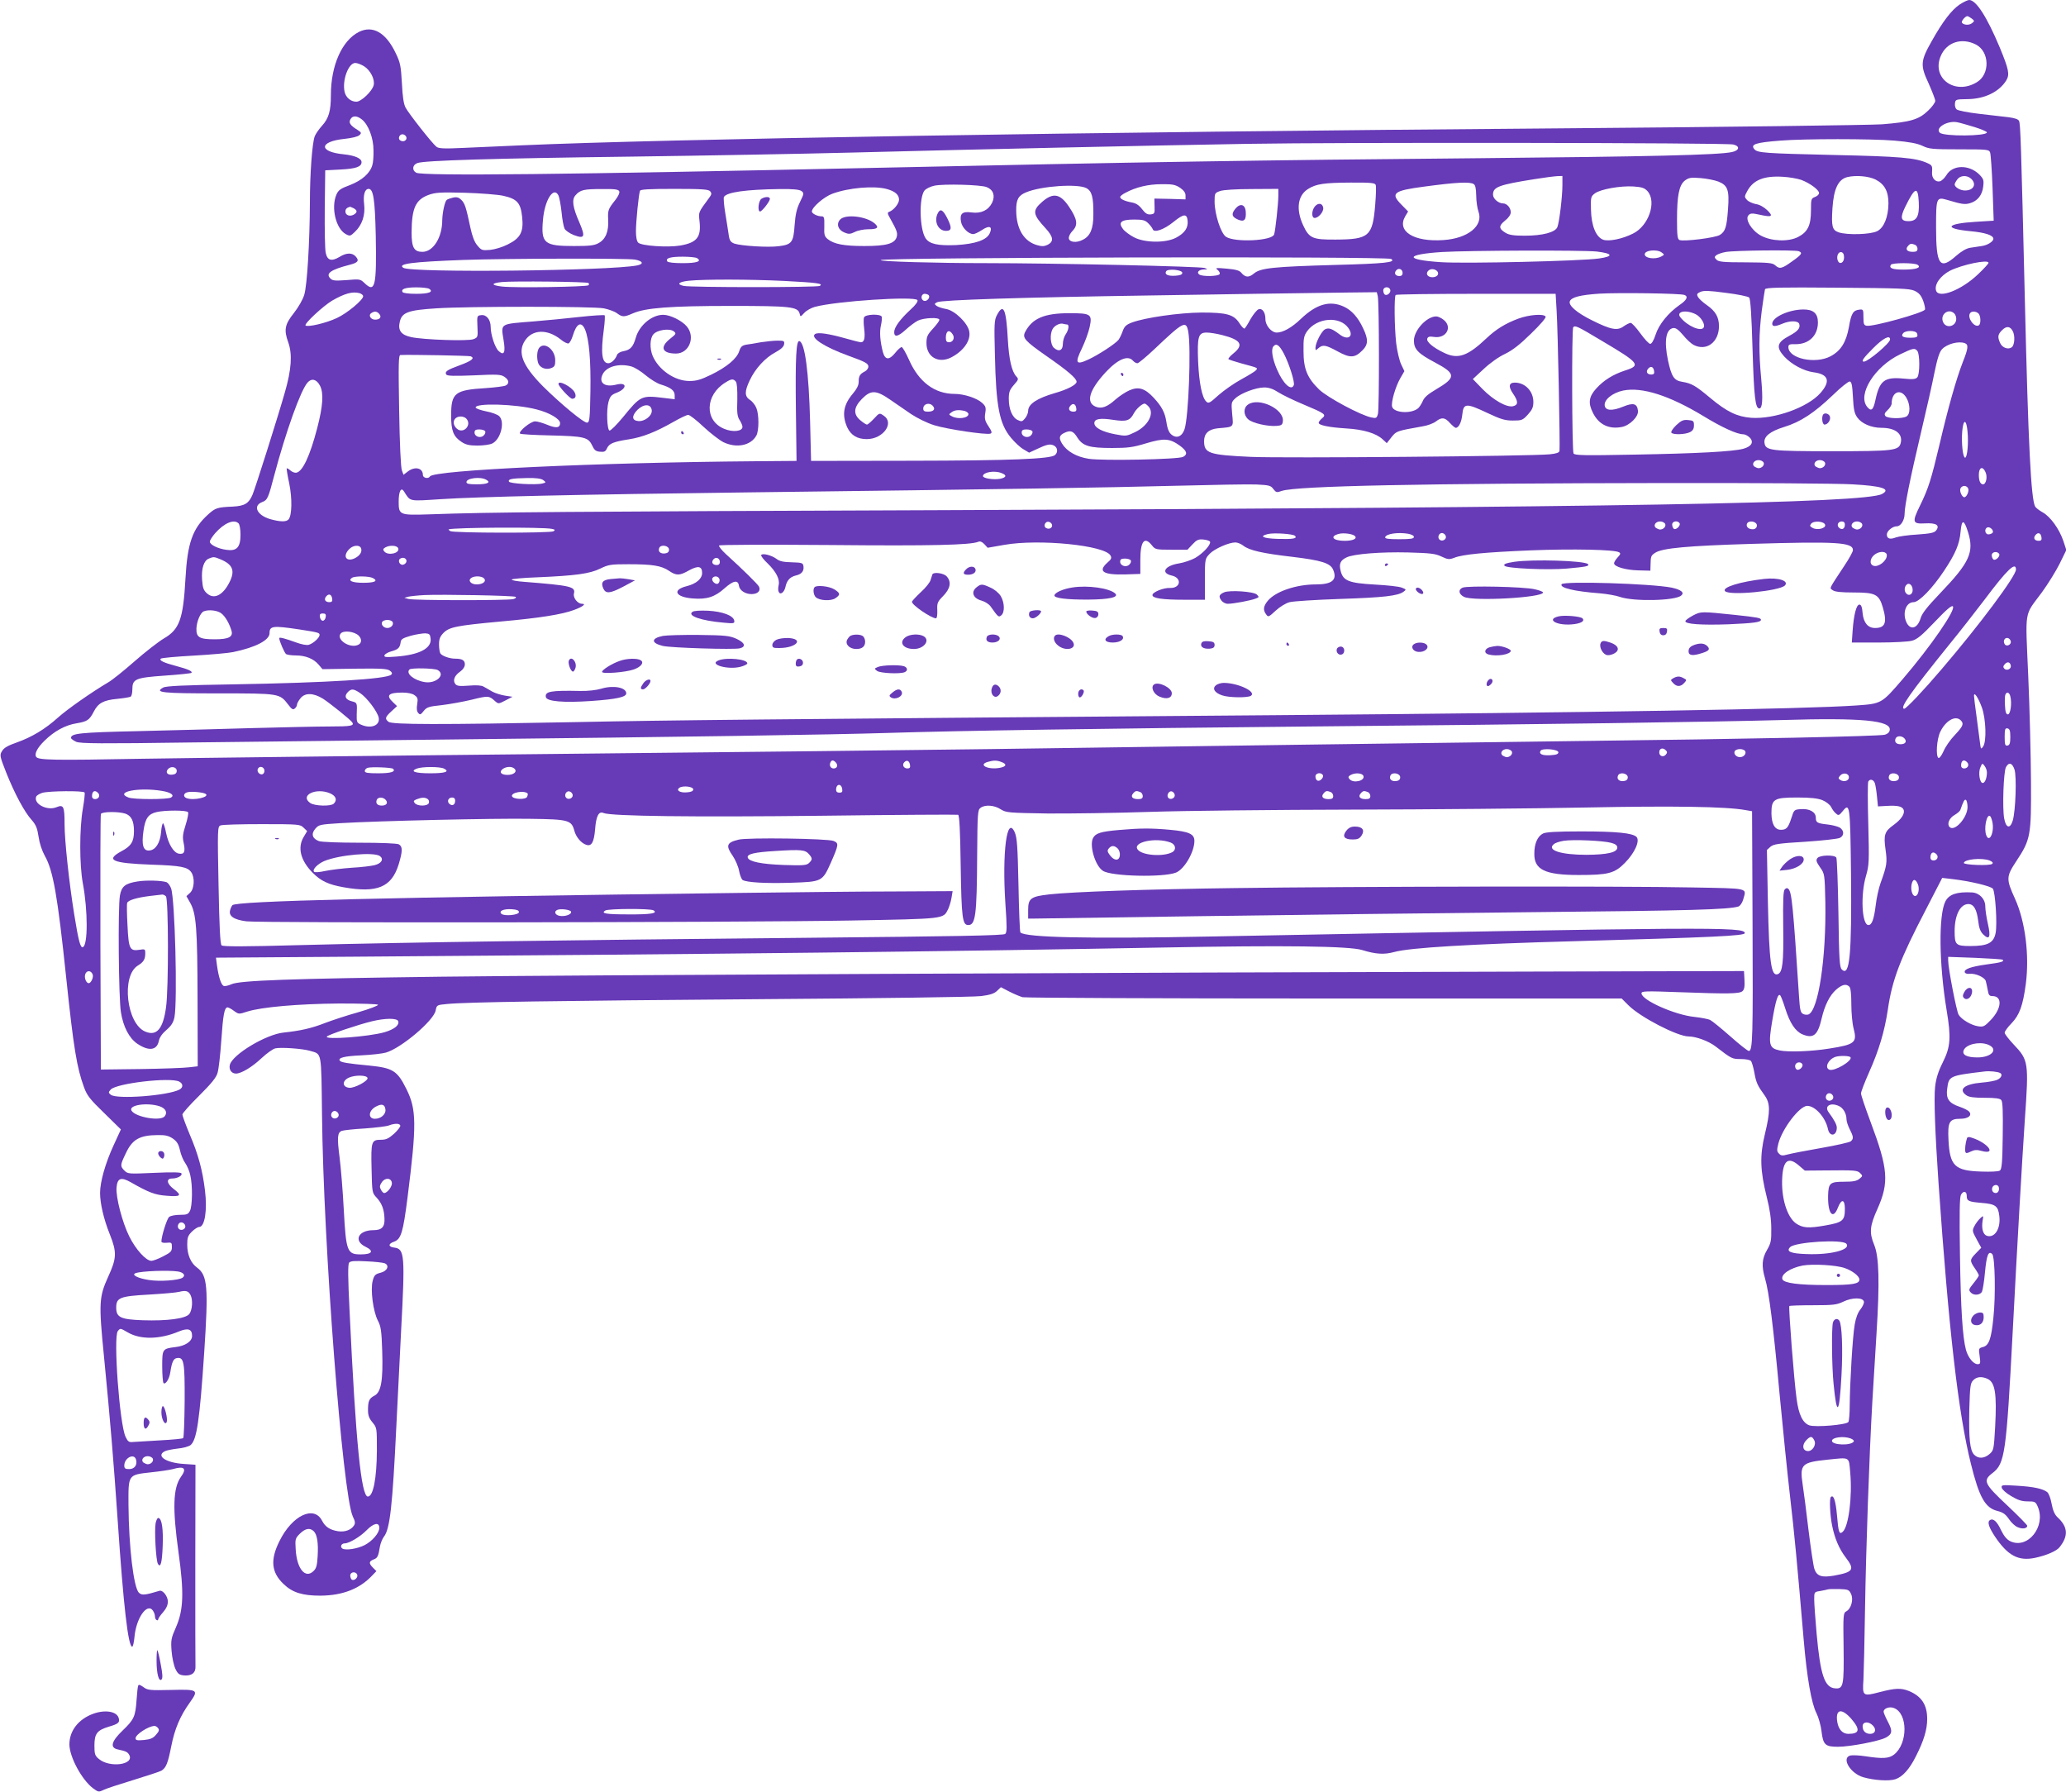 <?xml version="1.0" standalone="no"?>
<!DOCTYPE svg PUBLIC "-//W3C//DTD SVG 20010904//EN"
 "http://www.w3.org/TR/2001/REC-SVG-20010904/DTD/svg10.dtd">
<svg version="1.0" xmlns="http://www.w3.org/2000/svg"
 width="1280pt" height="1110pt" viewBox="0 0 1280 1110"
 preserveAspectRatio="xMidYMid meet">
<g transform="translate(0,1110) scale(0.1,-0.1)"
fill="#673ab7" stroke="none">
<path d="M12141 11072 c-50 -34 -104 -104 -172 -225 -71 -125 -73 -151 -20
-264 22 -50 41 -98 41 -108 0 -10 -20 -38 -45 -61 -57 -55 -109 -70 -285 -84
-74 -5 -968 -17 -1992 -25 -2980 -23 -5552 -66 -6433 -105 -115 -5 -278 -12
-362 -16 -123 -6 -156 -4 -169 7 -27 21 -172 206 -191 242 -12 22 -19 68 -23
152 -6 107 -10 127 -38 185 -61 129 -143 175 -229 132 -105 -54 -173 -208
-173 -391 0 -98 -13 -144 -55 -190 -19 -21 -39 -50 -45 -65 -16 -42 -30 -233
-30 -411 -1 -242 -17 -513 -35 -571 -9 -30 -36 -77 -65 -114 -56 -70 -62 -104
-34 -181 26 -73 20 -167 -21 -309 -46 -161 -182 -590 -200 -633 -23 -55 -48
-71 -123 -75 -96 -4 -108 -8 -154 -50 -95 -86 -127 -176 -139 -397 -14 -250
-37 -314 -134 -370 -35 -21 -117 -85 -182 -142 -65 -57 -138 -116 -163 -130
-103 -61 -253 -166 -311 -218 -80 -72 -162 -121 -255 -154 -54 -19 -80 -33
-91 -53 -16 -25 -15 -31 26 -135 52 -130 113 -244 158 -293 26 -30 34 -50 42
-103 6 -42 21 -86 39 -119 51 -89 79 -247 132 -753 46 -438 66 -559 111 -681
18 -50 37 -74 125 -159 l103 -101 -45 -98 c-51 -110 -84 -227 -84 -295 0 -66
23 -164 60 -256 45 -112 43 -149 -10 -264 -56 -124 -59 -161 -26 -491 40 -410
59 -638 86 -1030 35 -517 64 -770 89 -770 5 0 11 27 14 59 10 117 78 215 114
165 7 -10 13 -26 13 -35 0 -10 4 -21 10 -24 5 -3 10 -2 10 4 0 6 14 26 30 44
20 23 30 45 30 66 0 33 -31 73 -52 67 -90 -27 -109 -29 -127 -12 -33 30 -63
284 -65 543 -1 191 -4 187 140 203 56 6 117 15 135 20 71 21 88 4 50 -48 -49
-69 -53 -194 -15 -468 35 -250 31 -357 -16 -464 -30 -68 -32 -80 -27 -147 3
-40 14 -90 24 -111 15 -31 24 -37 53 -40 49 -4 74 17 71 59 -1 19 -1 307 -1
640 l1 606 -73 5 c-109 7 -173 49 -118 78 10 6 47 13 80 17 34 3 70 13 81 22
38 32 56 152 84 571 27 407 21 480 -44 528 -39 28 -61 80 -61 142 0 44 4 56
29 81 16 16 37 29 45 29 35 0 51 104 36 226 -15 124 -41 222 -95 348 -25 60
-45 115 -45 122 0 8 46 60 103 116 77 77 107 113 115 143 7 22 17 112 23 199
11 160 19 206 39 206 6 0 24 -10 40 -22 29 -21 30 -21 82 -4 88 28 316 48 570
50 140 0 239 -3 240 -8 2 -5 -53 -26 -122 -46 -69 -19 -162 -50 -207 -67 -84
-33 -153 -48 -256 -59 -109 -11 -317 -136 -333 -200 -7 -29 10 -54 38 -54 33
0 101 41 159 96 31 29 69 56 84 60 33 8 167 -1 215 -15 75 -22 70 3 75 -391 8
-811 128 -2360 191 -2494 14 -28 16 -41 8 -54 -18 -29 -56 -43 -99 -37 -51 8
-80 27 -100 66 -50 96 -185 32 -263 -126 -59 -117 -51 -195 25 -267 55 -53
117 -72 228 -72 139 1 245 43 323 127 l24 25 -21 21 c-27 27 -26 39 3 51 25 9
30 19 40 81 4 21 15 48 25 61 37 46 53 195 76 673 9 176 22 446 30 600 25 470
22 509 -42 517 -38 4 -39 24 -3 36 45 16 57 56 85 275 57 451 56 545 -7 671
-57 115 -84 131 -234 146 -127 12 -172 19 -179 30 -11 18 27 28 135 33 63 3
131 11 151 17 94 27 295 197 308 260 7 35 7 35 71 41 120 12 669 20 1955 30
704 5 1313 13 1354 19 54 7 80 15 98 32 l24 23 52 -27 c29 -15 66 -30 82 -35
17 -4 859 -8 1871 -8 l1841 0 42 -42 c74 -74 302 -192 372 -193 47 0 125 -29
168 -62 100 -77 102 -78 156 -78 30 0 57 -5 63 -12 6 -7 15 -39 21 -71 11 -63
20 -82 63 -141 36 -50 37 -99 2 -243 -32 -133 -29 -224 12 -388 19 -75 28
-137 28 -195 1 -75 -2 -90 -26 -132 -32 -54 -35 -100 -13 -176 25 -82 52 -300
90 -712 20 -212 49 -498 65 -636 27 -232 44 -411 85 -893 20 -235 48 -393 79
-453 13 -26 27 -76 31 -110 10 -86 23 -98 102 -98 74 0 252 34 295 56 42 22
45 41 15 98 -15 28 -27 57 -27 63 0 21 36 34 64 23 87 -33 87 -220 1 -288 -32
-25 -71 -27 -176 -11 -39 6 -81 8 -95 5 -58 -15 0 -112 81 -135 67 -19 159
-25 198 -12 45 15 88 63 128 144 48 94 69 164 69 229 0 87 -34 140 -112 173
-50 20 -85 19 -185 -7 -102 -27 -105 -24 -98 77 2 39 7 239 10 445 6 371 26
945 45 1275 6 94 17 285 26 425 20 317 16 474 -14 548 -32 77 -28 118 20 224
73 164 66 249 -43 539 -32 86 -59 165 -59 176 0 11 23 70 50 131 61 136 96
254 116 387 27 187 76 314 237 623 l100 194 61 -7 c112 -13 241 -44 253 -60
15 -22 28 -218 17 -274 -12 -62 -49 -81 -156 -81 -91 0 -98 7 -98 92 0 100 35
168 85 168 33 0 52 -32 61 -104 5 -44 13 -66 31 -84 39 -38 48 -17 29 66 -9
39 -16 87 -16 107 0 46 -36 84 -82 87 -93 5 -142 -11 -165 -55 -43 -84 -40
-386 7 -672 29 -173 25 -229 -24 -327 -28 -56 -41 -98 -47 -150 -8 -71 0 -289
21 -593 64 -918 123 -1431 201 -1743 51 -206 88 -272 163 -291 36 -9 51 -20
72 -50 14 -22 39 -45 55 -51 29 -13 59 -8 59 9 0 5 -56 62 -125 127 -143 134
-151 153 -91 199 78 59 86 121 126 880 28 537 58 1060 75 1310 25 356 23 368
-70 466 -30 32 -55 64 -55 72 0 8 19 35 43 59 49 51 70 109 88 243 23 177 -3
387 -67 528 -56 123 -55 137 9 234 88 133 92 158 90 493 -1 157 -8 451 -17
654 -18 421 -27 366 84 516 38 52 88 133 111 179 l41 84 -18 55 c-25 75 -81
152 -128 178 -22 12 -43 29 -47 36 -26 46 -43 389 -64 1283 -23 962 -27 1089
-36 1106 -5 11 -28 18 -66 23 -32 4 -114 13 -182 21 -68 8 -130 20 -138 27 -8
6 -13 23 -11 37 3 25 5 26 78 27 106 1 196 45 240 116 22 37 16 67 -40 203
-80 191 -147 295 -190 295 -9 0 -36 -13 -59 -28z m75 -87 c18 -14 18 -16 1
-29 -18 -14 -53 -11 -62 4 -5 9 21 40 34 40 4 0 16 -7 27 -15z m26 -161 c85
-44 88 -184 6 -233 -135 -83 -283 24 -224 162 36 86 130 116 218 71z m-9987
-134 c40 -25 69 -82 60 -118 -9 -37 -77 -102 -107 -102 -35 0 -65 26 -73 61
-16 72 24 179 66 179 12 0 36 -9 54 -20z m-13 -330 c40 -31 72 -115 72 -190 1
-36 -2 -77 -7 -92 -14 -51 -64 -95 -138 -124 -60 -22 -73 -32 -85 -60 -34 -81
-3 -210 58 -244 26 -14 29 -13 57 14 45 43 65 104 57 171 -7 58 4 95 28 95 29
0 39 -64 44 -288 6 -314 -4 -358 -68 -297 -28 27 -30 27 -113 20 -70 -5 -87
-4 -100 10 -32 31 3 55 120 85 51 13 60 25 37 51 -22 25 -58 24 -100 -2 -50
-30 -76 -23 -86 25 -5 22 -7 145 -6 275 l3 236 96 5 c95 5 129 17 129 46 0 23
-42 41 -109 48 -159 15 -156 80 5 96 46 5 82 14 91 23 14 13 12 17 -13 33 -44
27 -55 44 -43 65 13 24 40 24 71 -1z m9991 -47 c42 -13 77 -28 77 -33 0 -24
-268 -26 -292 -2 -30 30 46 76 107 65 17 -3 65 -17 108 -30z m-9715 -64 c4
-19 -19 -31 -38 -19 -18 11 -4 42 17 38 10 -2 19 -10 21 -19z m9219 -20 c93
-8 140 -17 173 -32 41 -20 61 -22 229 -22 176 0 184 -1 191 -20 4 -12 11 -111
15 -221 l7 -201 -112 -7 c-183 -11 -201 -42 -33 -58 90 -8 143 -25 143 -47 0
-17 -36 -40 -72 -45 -21 -3 -54 -8 -73 -11 -23 -4 -54 -22 -86 -50 -101 -90
-124 -57 -124 177 0 183 2 189 68 170 91 -27 109 -30 141 -21 47 13 77 50 83
103 5 40 2 48 -24 75 -64 63 -166 61 -204 -4 -11 -18 -29 -35 -40 -38 -26 -7
-51 19 -49 52 3 43 1 47 -27 60 -74 34 -170 42 -583 51 -428 10 -472 13 -491
36 -25 30 6 41 162 53 146 12 564 12 706 0z m-999 -24 c44 -10 39 -37 -8 -47
-83 -18 -506 -28 -1575 -38 -1354 -12 -2050 -23 -3750 -60 -1885 -41 -2786
-51 -2826 -30 -28 15 -24 49 7 60 41 16 469 29 1334 40 443 6 1055 17 1360 25
721 19 1850 44 2450 54 564 10 2961 7 3008 -4z m-1058 -252 c0 -70 -19 -228
-31 -259 -12 -33 -92 -54 -202 -54 -66 0 -96 4 -118 17 -44 26 -45 44 -5 76
23 18 36 38 36 52 0 28 -24 55 -48 55 -28 0 -62 29 -62 54 0 48 35 61 255 96
61 10 125 18 143 19 l32 1 0 -57z m1479 33 c54 -20 111 -62 111 -82 0 -8 -11
-19 -25 -24 -24 -9 -25 -14 -25 -82 0 -94 -20 -135 -80 -166 -60 -31 -165 -27
-231 9 -57 31 -100 102 -76 126 12 13 23 13 69 3 76 -17 87 -11 47 28 -21 20
-48 35 -71 38 -20 4 -45 15 -55 26 -16 18 -16 21 2 54 37 69 103 96 220 89 39
-2 90 -11 114 -19z m461 2 c56 -29 80 -73 80 -148 -1 -85 -28 -151 -70 -172
-41 -21 -187 -25 -239 -7 -40 14 -45 37 -38 149 8 121 36 179 92 193 54 13
132 6 175 -15z m592 5 c36 -33 16 -73 -38 -73 -30 0 -64 21 -64 38 0 4 7 18
16 30 18 26 60 29 86 5z m-1565 -18 c57 -23 68 -52 59 -170 -8 -111 -16 -138
-50 -160 -27 -18 -222 -42 -250 -32 -13 5 -16 26 -16 126 0 150 13 214 48 242
24 18 36 21 97 16 39 -3 89 -13 112 -22z m-2124 -20 c4 -8 2 -64 -3 -125 -16
-194 -38 -213 -245 -214 -144 -1 -164 8 -202 90 -45 99 -33 184 32 224 50 31
99 38 261 39 124 1 153 -2 157 -14z m607 5 c11 -6 15 -28 16 -72 0 -35 7 -79
14 -99 32 -87 -65 -166 -217 -176 -183 -13 -291 54 -237 147 l18 30 -42 43
c-69 70 -49 86 141 111 200 27 283 31 307 16z m-3017 -19 c41 -16 54 -53 34
-96 -23 -47 -68 -69 -127 -61 -58 8 -75 -7 -66 -58 7 -37 46 -76 76 -76 9 0
34 12 55 26 45 30 66 21 47 -21 -19 -42 -89 -66 -207 -73 -114 -5 -167 6 -191
43 -37 57 -41 252 -6 295 9 11 37 25 62 30 58 12 287 6 323 -9z m1198 -4 c23
-16 34 -31 34 -47 l0 -25 -97 3 -96 2 1 -47 c2 -45 0 -48 -24 -51 -20 -2 -32
5 -53 32 -19 25 -37 37 -64 42 -44 8 -72 21 -72 34 0 5 15 17 33 26 65 35 142
53 223 53 68 1 86 -3 115 -22z m-581 -2 c35 -18 45 -56 44 -165 0 -87 -19
-132 -65 -155 -39 -21 -83 -16 -87 8 -2 11 8 32 23 47 35 36 30 72 -21 148
-55 83 -100 91 -168 31 -61 -53 -58 -77 21 -162 50 -54 54 -84 12 -104 -18 -9
-35 -10 -62 -2 -83 23 -130 100 -131 214 -1 69 13 94 62 114 94 39 317 54 372
26z m3478 -20 c57 -66 6 -215 -91 -262 -65 -33 -149 -50 -184 -38 -45 16 -74
87 -76 186 -2 77 -1 82 24 101 34 26 159 48 239 43 54 -4 69 -9 88 -30z
m-4713 14 c50 -14 75 -35 75 -66 0 -24 -33 -65 -61 -75 -12 -5 -11 -11 5 -39
42 -75 48 -91 42 -115 -11 -43 -63 -58 -201 -58 -127 0 -188 12 -227 43 -20
17 -23 27 -21 80 1 55 -1 61 -18 61 -25 0 -59 17 -59 30 0 26 75 91 127 110
100 37 258 51 338 29z m-1658 -15 c3 -9 -7 -30 -24 -52 -45 -57 -48 -63 -45
-123 4 -73 -16 -122 -60 -145 -26 -15 -57 -18 -153 -18 -184 0 -204 17 -191
162 10 121 65 209 95 153 6 -11 15 -58 20 -103 4 -46 13 -93 19 -105 7 -12 32
-29 57 -39 67 -25 73 -12 35 77 -42 95 -49 143 -24 170 29 33 51 38 162 38 84
1 104 -2 109 -15z m563 1 c10 -12 9 -19 -4 -37 -72 -98 -68 -90 -62 -149 11
-98 -16 -132 -120 -150 -77 -13 -240 -2 -260 18 -9 9 -14 35 -14 71 0 59 17
228 25 250 3 9 55 12 213 12 174 0 212 -3 222 -15z m565 2 c17 -13 17 -16 -9
-69 -20 -41 -28 -76 -33 -143 -7 -107 -18 -120 -98 -130 -66 -9 -232 2 -275
16 -23 9 -30 18 -35 52 -3 23 -13 84 -21 134 -9 51 -12 98 -9 103 18 30 137
46 346 49 83 1 120 -3 134 -12z m2955 -29 c0 -49 -18 -215 -26 -240 -12 -40
-242 -51 -298 -15 -32 21 -70 138 -71 217 0 54 1 55 35 67 21 7 98 12 198 12
l162 1 0 -42z m3968 -42 c4 -86 -13 -116 -64 -116 -48 0 -53 21 -20 89 61 124
79 130 84 27z m-8769 41 c85 -19 107 -44 116 -131 10 -92 -10 -131 -89 -170
-33 -17 -80 -31 -110 -34 -49 -4 -54 -2 -78 27 -18 20 -32 57 -43 108 -28 132
-35 153 -57 175 -15 15 -28 19 -51 14 -17 -4 -35 -10 -40 -15 -12 -12 -26 -79
-27 -124 0 -108 -56 -197 -123 -197 -52 0 -67 27 -67 120 1 152 25 203 106
233 42 15 74 17 224 13 97 -3 204 -11 239 -19z m-928 -77 c24 -13 24 -26 0
-40 -25 -13 -51 -3 -51 20 0 15 9 24 28 29 2 1 12 -4 23 -9z m5167 -78 c4 -43
-18 -76 -71 -104 -63 -34 -194 -33 -261 2 -27 14 -58 37 -69 52 -31 41 -11 58
70 58 53 0 68 -4 87 -23 13 -13 25 -29 28 -37 8 -24 70 -2 128 45 64 52 84 53
88 7z m4506 -148 c9 -3 16 -15 16 -25 0 -14 -7 -19 -29 -19 -35 0 -48 15 -31
35 14 17 21 18 44 9z m-1972 -42 c101 -12 107 -30 15 -43 -108 -16 -828 -33
-979 -23 -229 15 -225 48 7 63 167 10 869 12 957 3z m403 -6 c18 -13 18 -14
-3 -25 -38 -20 -102 -11 -102 14 0 25 76 33 105 11z m849 8 c26 -10 19 -21
-41 -63 -63 -46 -78 -49 -105 -24 -17 15 -43 17 -183 18 -136 0 -167 3 -180
16 -14 14 -14 17 -2 28 8 6 34 16 58 20 51 10 429 14 453 5z m281 -39 c0 -33
-28 -47 -39 -19 -10 25 3 56 22 52 11 -2 17 -13 17 -33z m-7106 -4 c31 -20 -2
-31 -89 -31 -54 0 -91 4 -96 11 -12 20 19 29 96 29 41 0 81 -4 89 -9z m4300
-5 c33 -21 -38 -29 -343 -37 -389 -11 -466 -19 -507 -53 -32 -27 -54 -25 -79
5 -11 14 -35 20 -90 25 -67 6 -73 5 -56 -8 10 -8 16 -20 12 -26 -8 -14 -105
-16 -125 -3 -20 13 -4 31 27 32 26 0 26 1 5 9 -24 10 -934 30 -1354 30 -306 0
-662 10 -653 19 17 17 3136 24 3163 7z m-4685 -4 c49 -9 57 -27 14 -36 -171
-34 -1400 -47 -1449 -15 -39 25 52 37 375 49 254 9 1011 11 1060 2z m8386 -20
c0 -5 -29 -37 -64 -70 -103 -99 -245 -154 -261 -102 -12 38 27 92 86 123 76
38 239 72 239 49z m-440 -12 c27 -18 -9 -30 -87 -30 -69 0 -91 9 -78 30 8 13
145 13 165 0z m-3190 -51 c0 -12 -7 -19 -19 -19 -26 0 -36 17 -21 35 15 18 40
8 40 -16z m220 -3 c0 -18 -27 -28 -51 -21 -24 8 -24 31 -2 44 21 11 53 -3 53
-23z m-1585 4 c0 -11 -13 -16 -44 -18 -45 -3 -68 8 -56 28 11 17 100 9 100
-10z m-2470 -50 c211 -11 248 -16 224 -31 -16 -10 -798 -10 -843 0 -47 10 -32
25 31 32 99 10 379 9 588 -1z m-1209 -13 c4 -4 4 -10 0 -14 -10 -10 -453 -17
-535 -8 -70 8 -71 21 -1 28 70 7 528 2 536 -6z m-987 -36 c29 -19 -2 -31 -79
-31 -47 0 -82 4 -86 11 -11 19 18 29 86 29 36 0 71 -4 79 -9z m5954 -5 c7 -17
-18 -40 -33 -31 -5 3 -10 15 -10 26 0 23 35 27 43 5z m3248 -7 c28 -13 41 -28
54 -62 9 -25 14 -50 11 -55 -13 -21 -319 -106 -360 -100 -18 3 -21 10 -21 53
0 47 -1 50 -25 47 -39 -4 -51 -24 -65 -108 -17 -94 -50 -147 -114 -181 -95
-50 -261 -14 -261 57 0 16 7 19 43 18 84 -1 140 53 140 135 0 56 -29 81 -92
80 -89 -1 -191 -48 -191 -88 0 -19 18 -19 63 0 48 20 96 19 104 -1 9 -25 -8
-46 -61 -74 -77 -41 -84 -70 -32 -128 45 -49 121 -90 182 -98 93 -12 107 -55
43 -128 -79 -90 -286 -164 -430 -154 -87 7 -150 37 -253 123 -92 77 -115 90
-174 100 -51 8 -66 32 -88 133 -25 120 -13 193 33 200 15 2 32 -10 60 -43 21
-26 50 -53 65 -61 80 -42 158 16 158 116 0 56 -22 93 -75 130 -25 17 -49 40
-55 50 -9 17 -7 22 15 32 21 9 54 8 158 -6 73 -9 137 -22 144 -29 8 -8 15
-108 21 -322 9 -294 17 -365 42 -365 19 0 23 56 12 180 -16 168 -15 282 3 425
9 66 18 126 20 133 4 11 90 13 447 10 386 -3 448 -5 479 -19z m-9633 -15 c12
-4 22 -12 22 -19 0 -23 -100 -106 -163 -135 -68 -32 -182 -58 -194 -46 -10 10
108 120 165 154 77 44 125 58 170 46z m6308 -18 c9 -36 10 -697 1 -730 -7 -26
-11 -28 -40 -22 -66 13 -273 124 -324 173 -74 72 -97 128 -97 238 -1 79 2 94
22 123 61 85 203 96 256 20 37 -52 -3 -80 -55 -39 -46 35 -67 43 -90 31 -22
-12 -58 -82 -59 -114 0 -18 1 -18 18 -3 27 24 45 21 120 -20 77 -42 106 -41
153 7 36 35 37 68 5 135 -31 68 -72 114 -121 136 -86 39 -168 16 -264 -75 -57
-55 -112 -86 -151 -86 -33 0 -70 44 -70 83 0 43 -20 70 -43 61 -10 -4 -32 -31
-49 -60 -16 -30 -33 -56 -37 -59 -5 -2 -19 12 -32 33 -35 54 -78 66 -234 66
-138 -1 -350 -31 -433 -62 -36 -14 -46 -24 -57 -55 -7 -20 -19 -44 -26 -53
-21 -25 -125 -93 -186 -121 -77 -36 -85 -23 -40 69 19 40 41 99 48 132 17 80
8 86 -126 86 -155 0 -230 -32 -274 -117 -18 -36 -1 -55 132 -148 134 -93 187
-139 187 -160 0 -18 -57 -48 -135 -70 -110 -32 -165 -68 -165 -110 0 -12 -8
-33 -19 -46 -17 -21 -22 -22 -45 -11 -34 15 -56 67 -56 131 0 42 5 56 31 86
30 34 31 37 15 54 -28 31 -45 105 -52 229 -10 188 -27 227 -67 151 -17 -31
-18 -54 -13 -249 7 -320 28 -425 99 -511 23 -28 58 -61 78 -72 l35 -21 45 21
c65 31 86 35 109 23 23 -12 26 -42 6 -59 -29 -24 -273 -34 -886 -35 l-625 -1
-6 245 c-8 306 -32 486 -66 497 -20 7 -26 -100 -22 -426 l4 -316 -250 -2
c-989 -8 -1997 -55 -2021 -94 -10 -17 -44 -10 -44 9 0 44 -50 55 -94 21 l-26
-20 -10 27 c-7 16 -14 171 -17 371 -5 291 -4 343 8 344 60 3 424 -4 435 -8 28
-11 7 -28 -66 -55 -80 -29 -96 -40 -85 -58 5 -9 50 -10 171 -5 143 7 167 6
189 -9 29 -19 32 -42 8 -54 -10 -5 -65 -12 -123 -16 -193 -12 -215 -29 -215
-171 0 -93 14 -129 64 -162 27 -18 48 -23 100 -23 36 0 77 6 91 13 53 26 80
136 42 170 -10 9 -46 23 -80 29 -35 7 -64 18 -65 23 -6 30 247 23 377 -11 80
-20 146 -59 146 -85 0 -30 -25 -33 -80 -10 -27 11 -60 21 -75 21 -27 0 -105
-63 -93 -76 4 -4 88 -9 185 -11 212 -5 237 -11 261 -61 14 -30 23 -38 49 -40
27 -3 35 1 44 22 14 29 40 40 137 55 83 13 164 45 273 107 42 24 83 44 93 44
9 0 52 -33 95 -74 43 -40 99 -83 123 -95 81 -39 170 -21 204 41 17 31 17 130
0 171 -7 18 -25 41 -40 50 -33 22 -34 52 -1 121 34 73 96 140 158 173 35 19
53 35 55 51 3 20 -1 22 -40 22 -25 0 -71 -5 -104 -10 -32 -6 -73 -13 -91 -15
-25 -5 -34 -12 -43 -40 -15 -47 -78 -99 -174 -146 -64 -31 -91 -39 -135 -39
-91 0 -191 69 -228 157 -18 45 -17 107 5 132 22 27 99 39 126 19 17 -14 16
-16 -23 -47 -65 -52 -49 -91 37 -91 82 0 122 103 67 168 -30 36 -103 72 -146
72 -71 0 -148 -65 -170 -142 -16 -56 -33 -75 -75 -83 -20 -3 -38 -14 -41 -23
-10 -28 -35 -52 -54 -52 -40 0 -48 61 -28 209 6 45 8 85 5 88 -3 3 -72 -1
-153 -10 -82 -9 -211 -22 -288 -28 -211 -17 -202 -10 -185 -116 13 -77 3 -98
-30 -68 -23 20 -50 102 -50 150 0 44 -26 77 -58 73 -27 -3 -27 -4 -24 -71 3
-65 3 -67 -25 -78 -33 -13 -309 -4 -386 13 -62 13 -83 42 -70 95 13 58 52 72
225 83 195 13 972 13 1039 0 30 -6 66 -19 81 -30 34 -25 44 -25 99 -1 78 34
230 46 604 46 375 0 417 -5 429 -47 5 -22 5 -22 29 4 14 15 43 31 65 37 131
36 621 68 636 42 5 -8 -11 -30 -43 -59 -65 -60 -101 -110 -101 -139 0 -34 24
-29 73 16 23 21 56 46 74 55 37 18 133 22 133 5 0 -7 -18 -31 -40 -55 -35 -38
-40 -50 -40 -90 0 -85 74 -128 153 -88 76 39 123 105 112 161 -9 52 -91 131
-144 139 -22 4 -48 12 -58 19 -15 12 -15 13 3 23 26 14 521 30 1329 42 629 10
752 12 1212 18 l183 2 6 -24z m1900 7 c25 -9 15 -32 -30 -62 -70 -49 -129
-121 -149 -185 -11 -34 -24 -56 -33 -56 -8 0 -35 29 -61 65 -26 36 -53 65 -60
65 -8 0 -27 -10 -43 -21 -39 -29 -79 -22 -197 37 -93 46 -147 92 -137 118 10
25 64 39 183 47 118 7 502 2 527 -8z m-4681 -3 c9 -15 -14 -40 -31 -33 -22 8
-18 43 5 43 11 0 23 -5 26 -10z m3889 -92 c8 -122 22 -848 18 -871 -2 -11 -20
-17 -60 -21 -109 -12 -1654 -25 -1852 -16 -261 12 -290 22 -290 98 0 47 28 73
85 79 102 9 97 4 89 88 -6 71 -6 74 20 98 34 32 128 67 179 67 28 0 55 -9 87
-30 25 -16 95 -50 155 -75 136 -57 144 -63 116 -86 -12 -10 -21 -22 -21 -28 0
-15 63 -28 172 -35 105 -6 185 -30 225 -68 l25 -23 29 37 c31 38 29 38 192 67
32 5 69 19 84 31 35 27 55 25 86 -10 15 -16 31 -30 36 -30 19 0 36 35 41 84 7
69 24 70 153 9 85 -40 111 -48 160 -48 55 0 61 2 93 37 27 30 34 46 34 78 0
67 -51 120 -115 120 -37 0 -41 -25 -11 -68 33 -48 33 -70 1 -78 -39 -10 -122
37 -190 106 l-60 62 67 62 c39 37 94 76 133 94 47 23 92 58 161 126 57 55 94
98 90 105 -12 19 -102 12 -170 -13 -80 -30 -138 -66 -196 -121 -117 -111 -177
-132 -262 -91 -70 33 -113 70 -105 89 4 12 15 14 41 10 76 -12 117 61 60 106
-15 12 -35 21 -46 21 -59 0 -138 -86 -138 -150 0 -53 26 -80 130 -135 132 -70
133 -93 7 -167 -49 -29 -73 -49 -82 -72 -8 -18 -21 -38 -29 -45 -43 -36 -149
-29 -161 9 -8 26 20 124 51 178 l25 43 -20 42 c-11 23 -25 82 -31 132 -11 101
-13 288 -3 298 3 4 228 7 499 7 l492 0 6 -102z m-7294 -23 c16 -19 4 -35 -26
-35 -28 0 -44 28 -23 41 20 13 35 11 49 -6z m8155 -1 c33 -16 62 -64 50 -83
-16 -27 -100 9 -143 62 -31 37 31 51 93 21z m1603 4 c7 -7 12 -21 12 -33 0
-47 -62 -63 -81 -21 -22 47 33 90 69 54z m150 0 c14 -14 16 -64 2 -73 -27 -17
-73 46 -55 74 8 15 38 14 53 -1z m-5647 -68 c15 0 10 -34 -8 -60 -10 -14 -18
-41 -18 -60 0 -41 -25 -52 -56 -24 -21 19 -26 82 -8 115 12 23 47 40 67 33 8
-2 18 -4 23 -4z m-2986 -32 c25 -61 36 -191 33 -383 -3 -167 -5 -190 -20 -193
-19 -4 -164 116 -274 225 -127 128 -160 211 -111 284 46 69 138 72 220 7 20
-17 43 -28 50 -25 7 3 19 25 26 48 23 77 53 91 76 37z m3737 -13 c18 -102 2
-527 -23 -603 -13 -40 -41 -57 -69 -42 -25 13 -36 35 -44 89 -9 56 -28 93 -78
147 -55 59 -94 71 -151 46 -25 -11 -62 -36 -84 -55 -53 -48 -88 -61 -125 -46
-62 26 -40 102 61 212 77 83 140 109 171 72 7 -8 19 -15 27 -15 7 0 55 40 106
88 179 170 196 179 209 107z m2562 -56 c235 -139 244 -152 144 -184 -75 -25
-130 -59 -177 -110 -48 -52 -53 -92 -21 -154 36 -71 98 -101 177 -86 50 9 106
65 101 101 -5 45 -29 51 -92 25 -68 -28 -110 -25 -114 7 -5 36 48 79 115 93
116 23 284 -30 496 -158 116 -71 209 -113 247 -113 11 0 29 -9 40 -20 28 -28
12 -56 -40 -70 -65 -17 -280 -29 -673 -36 -312 -6 -370 -5 -378 7 -10 16 -12
772 -2 782 12 13 25 7 177 -84z m2546 60 c15 -27 12 -85 -5 -99 -21 -18 -60
-5 -73 25 -17 38 -15 53 12 80 27 27 50 25 66 -6z m-6567 -21 c14 -22 1 -48
-23 -48 -15 0 -20 7 -20 28 0 44 22 54 43 20z m5974 7 c8 -22 0 -27 -41 -27
-46 0 -61 9 -45 28 16 19 78 18 86 -1z m-4303 -11 c114 -29 133 -60 69 -112
-21 -17 -35 -33 -32 -37 4 -3 40 -15 80 -26 107 -29 103 -27 90 -43 -6 -7 -47
-32 -91 -56 -44 -24 -107 -68 -141 -98 -55 -50 -62 -53 -76 -39 -26 25 -44
115 -50 247 -6 155 1 180 53 180 20 0 64 -7 98 -16z m4136 -27 c0 -22 -136
-137 -162 -137 -19 0 -5 21 58 84 61 61 104 84 104 53z m464 -23 c23 -9 20
-33 -13 -116 -40 -102 -93 -289 -145 -513 -51 -214 -68 -270 -121 -378 -50
-102 -46 -113 31 -109 69 4 94 -11 70 -43 -11 -15 -33 -20 -117 -26 -57 -3
-117 -12 -133 -18 -36 -14 -56 -8 -56 18 0 22 35 51 62 51 24 0 48 38 48 77 0
48 34 218 101 501 33 139 71 307 84 374 18 88 31 128 47 145 31 33 103 52 142
37z m-4221 -62 c33 -62 70 -179 63 -197 -15 -40 -67 8 -105 98 -28 65 -37 123
-22 141 18 22 36 10 64 -42z m3926 14 c16 -20 16 -143 0 -163 -11 -12 -27 -14
-87 -8 -117 11 -147 -12 -173 -134 -13 -61 -26 -72 -51 -41 -62 76 47 250 204
325 81 39 91 41 107 21z m-7967 -96 c21 -6 61 -31 90 -56 29 -24 71 -50 93
-56 60 -18 85 -37 85 -66 l0 -25 -67 8 c-139 17 -144 15 -254 -120 -39 -47
-76 -84 -83 -82 -15 5 -20 127 -6 178 10 34 18 44 50 56 66 26 66 67 0 51 -73
-19 -113 10 -86 64 24 48 101 69 178 48z m6336 -28 c3 -16 -2 -22 -17 -22 -26
0 -36 17 -20 36 16 19 33 13 37 -14z m-8265 -92 c23 -45 18 -125 -18 -263 -45
-172 -90 -268 -129 -275 -9 -2 -26 4 -37 14 -10 9 -21 15 -23 13 -1 -2 5 -44
16 -94 19 -93 17 -197 -4 -222 -14 -17 -53 -16 -116 2 -80 24 -107 82 -48 105
33 12 38 24 75 165 72 271 164 529 207 576 25 28 56 20 77 -21z m2576 26 c7
-8 10 -49 9 -113 -3 -80 0 -104 15 -126 9 -14 17 -33 17 -41 0 -28 -60 -35
-114 -12 -123 51 -118 210 9 287 36 23 49 24 64 5z m6921 -96 c4 -77 9 -101
27 -126 27 -38 87 -64 149 -64 87 0 134 -37 120 -94 -12 -47 -43 -51 -426 -51
-380 0 -411 4 -418 51 -6 40 34 72 121 99 102 31 187 87 304 199 48 47 95 84
103 83 12 -2 16 -23 20 -97z m330 -2 c26 -43 27 -104 1 -118 -28 -15 -116 -13
-130 3 -8 11 -5 19 14 37 14 13 25 31 25 41 0 72 55 94 90 37z m-5142 -66 c3
-16 -2 -22 -17 -22 -26 0 -36 17 -20 36 16 19 33 13 37 -14z m446 12 c41 -41
2 -120 -80 -160 -54 -26 -57 -27 -125 -14 -80 15 -129 41 -129 69 0 27 37 33
119 20 80 -12 102 -5 126 41 14 27 51 60 67 60 3 0 14 -7 22 -16z m-3076 -25
c4 -34 -45 -72 -85 -67 -39 4 -40 32 -4 69 40 39 84 38 89 -2z m-1150 -51 c39
-39 -17 -100 -58 -63 -34 31 -20 75 25 75 12 0 26 -5 33 -12z m9302 -82 c7
-72 -2 -161 -15 -161 -14 0 -24 90 -18 163 7 79 26 77 33 -2z m-9184 3 c3 -6
0 -18 -9 -26 -19 -20 -57 -8 -57 18 0 14 7 19 29 19 17 0 33 -5 37 -11z m3390
0 c3 -6 0 -18 -9 -26 -19 -20 -57 -8 -57 18 0 14 7 19 29 19 17 0 33 -5 37
-11z m278 -38 c34 -54 74 -66 216 -66 98 0 129 4 211 29 111 33 145 31 208
-14 45 -33 51 -54 21 -70 -30 -16 -499 -25 -584 -12 -77 12 -136 46 -166 94
-21 35 -18 51 13 66 39 19 56 13 81 -27z m4253 -157 c6 -15 -11 -34 -32 -34
-5 0 -16 4 -24 9 -21 14 -5 41 24 41 14 0 28 -7 32 -16z m380 0 c6 -15 -11
-34 -32 -34 -5 0 -16 4 -24 9 -21 14 -5 41 24 41 14 0 28 -7 32 -16z m994 -58
c14 -29 4 -76 -15 -76 -17 0 -26 22 -26 59 0 47 24 56 41 17z m-6097 -6 c36
-13 32 -28 -9 -36 -41 -7 -105 3 -105 17 0 24 71 36 114 19z m-3193 -41 c33
-17 11 -29 -57 -29 -49 0 -64 3 -64 14 0 24 85 35 121 15z m355 -3 c18 -14 18
-15 -6 -21 -42 -10 -203 -1 -207 12 -6 16 19 20 113 22 55 1 86 -3 100 -13z
m8109 -26 c186 -10 243 -29 185 -60 -107 -57 -1655 -84 -5794 -100 -2396 -9
-2820 -12 -3207 -26 -184 -6 -189 -4 -189 79 0 64 15 92 33 63 41 -64 25 -61
228 -48 230 15 846 29 1899 42 1561 19 2248 30 2655 41 226 6 450 10 498 8 79
-4 90 -6 106 -28 17 -22 21 -23 52 -12 88 31 874 47 2379 49 553 1 1073 -3
1155 -8z m719 -26 c7 -17 -10 -54 -24 -54 -14 0 -31 37 -24 54 3 9 14 16 24
16 10 0 21 -7 24 -16z m-10716 -216 c7 -7 12 -38 12 -70 0 -78 -23 -103 -86
-94 -54 7 -104 32 -104 51 0 8 15 31 32 51 57 65 118 90 146 62z m5040 -9 c4
-19 -19 -31 -38 -19 -18 11 -4 42 17 38 10 -2 19 -10 21 -19z m3799 5 c6 -15
-11 -34 -32 -34 -5 0 -16 4 -24 9 -21 14 -5 41 24 41 14 0 28 -7 32 -16z m89
5 c8 -14 -21 -43 -35 -35 -6 4 -11 16 -11 27 0 21 34 27 46 8z m479 -14 c0
-12 -8 -21 -20 -23 -28 -3 -49 13 -42 33 10 25 62 16 62 -10z m423 3 c4 -21
-49 -34 -78 -18 -17 9 -19 14 -9 26 17 21 83 15 87 -8z m122 3 c0 -26 -17 -36
-35 -21 -18 15 -8 40 16 40 12 0 19 -7 19 -19z m107 3 c6 -15 -11 -34 -32 -34
-5 0 -16 4 -24 9 -21 14 -5 41 24 41 14 0 28 -7 32 -16z m656 -50 c39 -125 10
-188 -173 -379 -80 -84 -112 -124 -121 -155 -19 -64 -64 -76 -88 -24 -26 58
-2 124 45 124 33 0 117 86 189 195 70 105 96 166 102 243 7 77 21 76 46 -4z
m-8774 20 c20 -4 22 -7 10 -15 -19 -12 -620 -11 -639 1 -8 5 -13 10 -10 11 35
12 585 15 639 3z m8927 -23 c-4 -6 -16 -11 -27 -11 -21 0 -27 35 -6 43 16 6
41 -18 33 -32z m-4323 -20 c17 -17 -13 -22 -109 -19 -89 3 -116 16 -59 30 39
9 156 1 168 -11z m371 -1 c17 -17 -12 -30 -64 -30 -72 0 -94 28 -35 43 28 8
86 0 99 -13z m329 14 c22 -4 37 -12 37 -20 0 -11 -21 -14 -91 -14 -68 0 -90 3
-87 13 8 21 77 31 141 21z m235 -17 c4 -20 -25 -34 -40 -19 -15 15 -1 44 19
40 10 -2 19 -11 21 -21z m3690 -5 c3 -16 -2 -22 -17 -22 -26 0 -36 17 -20 36
16 19 33 13 37 -14z m-5151 -28 c6 -18 -44 -72 -92 -100 -24 -13 -69 -29 -101
-34 -88 -14 -115 -59 -45 -75 65 -14 57 -79 -10 -77 -41 2 -109 -26 -109 -44
0 -20 61 -29 200 -29 l125 0 0 127 c0 127 1 127 30 158 30 31 118 70 159 70
13 0 35 -9 49 -20 36 -29 120 -48 302 -69 183 -22 238 -39 255 -81 26 -62 -7
-90 -107 -90 -122 0 -249 -43 -298 -101 -28 -34 -31 -57 -11 -84 13 -19 16
-18 59 22 26 24 63 47 87 53 23 6 164 15 313 20 271 9 358 19 393 45 18 13 17
14 -11 25 -16 7 -91 15 -166 19 -162 9 -198 23 -213 85 -11 43 -2 65 36 83 43
22 214 35 381 31 138 -4 169 -7 207 -25 40 -19 48 -20 80 -8 53 21 187 34 475
46 256 10 519 5 546 -12 11 -6 9 -13 -9 -32 -12 -13 -22 -29 -22 -36 0 -21 71
-42 149 -44 l76 -2 1 35 c1 55 3 59 29 76 44 29 201 43 594 55 532 16 631 10
631 -39 0 -9 -24 -53 -53 -96 -100 -152 -93 -137 -72 -152 13 -10 52 -14 131
-14 133 0 155 -11 179 -92 28 -95 15 -128 -48 -128 -44 0 -71 32 -77 91 -3 39
-9 54 -20 54 -19 0 -35 -64 -42 -162 l-5 -73 166 0 c91 0 184 5 206 11 32 8
62 33 142 117 72 76 105 104 112 96 21 -19 -137 -248 -311 -451 -131 -152
-130 -152 -289 -163 -316 -22 -1626 -44 -3594 -60 -3289 -26 -3760 -31 -4340
-43 -840 -16 -1137 -16 -1158 2 -24 19 -21 29 18 65 l35 32 -25 24 c-46 43
-29 60 59 60 31 0 61 -6 74 -16 20 -14 22 -22 17 -55 -5 -26 -3 -45 6 -55 11
-13 15 -12 34 12 18 23 31 28 110 36 50 6 134 21 188 34 101 25 107 25 143 -8
22 -19 22 -19 65 3 l44 23 -46 7 c-25 4 -61 15 -79 25 -18 11 -42 24 -54 31
-14 8 -44 10 -91 6 -57 -4 -73 -3 -84 10 -17 22 -6 52 30 77 18 13 29 30 29
45 0 25 -17 35 -60 35 -35 0 -82 17 -92 33 -4 7 -8 31 -8 55 0 34 6 49 28 72
36 36 81 45 352 70 246 22 382 44 457 72 54 20 77 38 49 38 -28 0 -57 38 -50
64 10 42 -18 49 -309 72 -42 3 -77 9 -77 14 0 4 71 11 158 14 236 10 326 22
391 54 51 25 66 27 176 27 148 0 203 -9 250 -41 46 -31 66 -30 124 3 57 31 81
26 81 -16 0 -36 -36 -67 -96 -82 -92 -23 -69 -68 38 -76 87 -7 137 9 197 63
54 48 84 54 89 16 4 -29 39 -52 78 -52 39 0 59 21 46 47 -10 17 -98 104 -205
201 -26 24 -45 48 -42 53 4 5 279 6 688 3 631 -6 869 0 918 20 11 5 24 0 38
-15 l20 -22 103 18 c216 38 625 -3 658 -66 9 -15 5 -24 -20 -45 -60 -54 -25
-76 114 -72 l91 3 0 86 c0 116 25 149 71 92 21 -27 25 -28 122 -28 l99 0 31
33 c26 28 37 33 68 30 21 -2 39 -8 41 -14z m-5260 -40 c8 -22 -7 -46 -39 -62
-52 -25 -77 12 -36 55 25 27 66 30 75 7z m230 0 c12 -31 -63 -48 -86 -20 -10
11 -8 17 6 25 28 16 73 13 80 -5z m1678 -9 c0 -13 -8 -21 -24 -23 -28 -4 -46
11 -37 33 9 25 61 16 61 -10z m7545 -35 c0 -35 -54 -76 -84 -64 -28 11 -19 53
16 74 31 18 68 14 68 -10z m696 9 c8 -14 -21 -43 -35 -35 -6 4 -11 16 -11 27
0 21 34 27 46 8z m-11019 -34 c76 -32 91 -71 54 -143 -40 -79 -94 -106 -137
-69 -23 20 -28 34 -32 86 -5 70 11 119 42 131 29 12 32 12 73 -5z m1151 -14
c-2 -9 -11 -17 -21 -19 -21 -4 -35 27 -17 38 19 12 42 0 38 -19z m1942 -2 c0
-12 -7 -19 -19 -19 -26 0 -36 17 -21 35 15 18 40 8 40 -16z m2546 10 c3 -6 0
-18 -9 -26 -19 -20 -57 -8 -57 18 0 14 7 19 29 19 17 0 33 -5 37 -11z m5484
-57 c0 -40 -224 -341 -463 -620 -108 -127 -217 -242 -229 -242 -32 0 37 98
276 394 68 83 167 210 221 281 140 187 195 239 195 187z m-10179 -53 c34 -18
10 -29 -61 -29 -68 0 -97 13 -69 31 19 12 106 11 130 -2z m687 -1 c18 -18 -5
-38 -45 -38 -36 0 -57 25 -32 41 20 13 63 11 77 -3z m1459 -4 c3 -8 1 -20 -6
-27 -14 -14 -47 15 -37 32 10 16 36 13 43 -5z m7393 -69 c0 -26 -22 -39 -39
-22 -14 14 -14 40 1 55 16 16 38 -3 38 -33z m-9792 -53 c3 -16 -2 -22 -17 -22
-26 0 -36 17 -20 36 16 19 33 13 37 -14z m1136 11 c6 -4 1 -10 -14 -14 -34 -9
-619 -9 -650 1 l-25 7 25 7 c14 3 59 8 100 10 111 5 551 -3 564 -11z m-1822
-103 c24 -19 48 -60 62 -106 12 -39 -17 -54 -103 -54 -96 0 -116 12 -114 68 2
44 25 97 45 105 31 13 87 6 110 -13z m646 -22 c-2 -13 -10 -23 -18 -23 -8 0
-16 10 -18 23 -3 17 2 22 18 22 16 0 21 -5 18 -22z m415 -32 c7 -17 -11 -36
-33 -36 -22 0 -40 19 -33 36 3 8 18 14 33 14 15 0 30 -6 33 -14z m-578 -45
c116 -18 125 -20 125 -34 0 -17 -39 -53 -67 -61 -12 -4 -45 2 -80 15 -66 24
-103 34 -103 26 0 -17 33 -93 43 -99 7 -4 34 -8 60 -8 59 0 110 -20 141 -57
l24 -28 199 3 c162 2 202 0 218 -12 14 -10 17 -18 9 -25 -26 -27 -395 -50
-974 -60 -313 -5 -421 -10 -439 -20 -56 -31 -9 -36 342 -36 381 0 379 0 433
-70 21 -28 29 -33 40 -24 8 6 14 17 14 24 0 7 9 24 21 39 28 36 80 35 140 -2
46 -30 169 -129 181 -146 15 -22 -8 -26 -138 -26 -74 0 -291 -5 -482 -10 -191
-6 -512 -14 -713 -19 -356 -8 -409 -14 -409 -42 0 -5 15 -16 32 -24 27 -11
150 -12 713 -4 374 4 1114 13 1645 19 1398 15 2322 29 2670 40 440 14 1355 28
2625 40 1443 13 2484 28 2920 40 489 15 672 -3 663 -62 -2 -14 -13 -24 -30
-29 -36 -10 -859 -27 -1888 -39 -876 -11 -2469 -33 -3650 -50 -366 -5 -1574
-19 -2685 -30 -1111 -11 -2272 -25 -2579 -30 -540 -10 -640 -9 -652 12 -12 19
7 56 52 100 60 59 129 97 200 108 65 11 78 20 105 72 27 53 60 71 145 79 40 4
78 10 84 14 5 3 10 23 10 44 0 65 17 73 200 86 88 6 162 14 166 17 9 10 -24
24 -96 43 -76 20 -105 34 -94 45 5 5 97 13 204 19 107 6 218 16 245 22 140 29
225 74 225 117 0 45 19 48 185 23z m368 -39 c21 -22 18 -49 -8 -58 -52 -20
-134 36 -104 72 18 21 85 13 112 -14z m445 -19 c6 -59 -70 -99 -212 -110 -65
-5 -78 -4 -74 8 3 8 21 18 41 24 44 12 54 22 59 55 2 21 12 27 63 42 33 9 74
15 90 15 26 -2 30 -6 33 -34z m9790 -16 c4 -21 -27 -35 -38 -17 -12 19 0 42
19 38 9 -2 17 -11 19 -21z m0 -150 c4 -21 -25 -34 -40 -19 -8 8 -8 16 2 27 16
19 34 15 38 -8z m-9747 -27 c53 -29 -10 -87 -80 -75 -67 11 -119 54 -94 78 10
11 152 8 174 -3z m-480 -143 c43 -29 106 -113 115 -151 11 -50 -48 -73 -111
-44 -24 11 -26 17 -25 62 3 72 3 73 -27 81 -43 10 -53 33 -27 59 21 21 35 20
75 -7z m10224 -20 c11 -43 1 -112 -15 -112 -11 0 -16 14 -18 54 -2 29 -1 60 2
67 8 22 25 16 31 -9z m-176 -70 c25 -70 30 -211 7 -242 -13 -18 -14 -16 -19
25 -3 25 -13 97 -21 160 -9 63 -16 122 -16 130 0 28 27 -12 49 -73z m-131 -79
c21 -21 14 -37 -37 -91 -28 -29 -59 -74 -70 -101 -12 -26 -25 -44 -31 -41 -18
11 -11 116 11 162 34 70 94 104 127 71z m307 -103 c0 -39 -4 -50 -17 -53 -15
-3 -18 5 -18 53 0 48 3 56 18 53 13 -3 17 -14 17 -53z m-655 -10 c16 -19 4
-35 -25 -35 -27 0 -39 14 -31 35 7 19 40 19 56 0z m-1479 -99 c-16 -19 -41
-10 -41 14 0 24 21 31 39 14 11 -10 12 -16 2 -28z m-954 18 c6 -15 -11 -34
-32 -34 -5 0 -16 4 -24 9 -21 14 -5 41 24 41 14 0 28 -7 32 -16z m288 -4 c0
-11 -13 -16 -49 -18 -50 -3 -74 7 -61 28 11 17 110 9 110 -10z m1158 6 c7 -17
-11 -36 -33 -36 -22 0 -40 19 -33 36 3 8 18 14 33 14 15 0 30 -6 33 -14z
m-5633 -71 c13 -16 6 -35 -15 -35 -18 0 -28 17 -21 35 7 19 20 19 36 0z m458
-13 c3 -16 -2 -22 -16 -22 -24 0 -35 23 -19 39 16 16 31 8 35 -17z m566 18
c36 -13 32 -28 -9 -36 -74 -14 -139 19 -74 37 36 10 55 10 83 -1z m5983 -1
c16 -16 5 -39 -18 -39 -12 0 -19 7 -19 18 0 31 17 41 37 21z m123 -63 c0 -36
-12 -66 -26 -66 -19 0 -29 66 -14 98 11 26 12 26 26 7 8 -10 14 -28 14 -39z
m171 17 c14 -43 7 -256 -11 -316 -16 -53 -42 -47 -53 13 -12 64 -4 290 11 318
18 33 39 27 53 -15z m-11386 -8 c0 -13 -8 -21 -24 -23 -32 -5 -48 12 -31 33
18 22 55 15 55 -10z m542 9 c3 -8 1 -20 -5 -26 -15 -15 -43 8 -35 28 7 19 32
18 40 -2z m798 4 c19 -18 -13 -28 -91 -28 -66 0 -84 3 -84 14 0 8 8 17 18 20
23 7 149 2 157 -6z m316 1 c37 -19 8 -29 -86 -29 -94 0 -127 12 -83 29 32 13
145 13 169 0z m437 -1 c18 -18 -5 -38 -44 -38 -40 0 -54 18 -29 37 23 16 57
17 73 1z m5008 -39 c3 -6 0 -18 -9 -26 -18 -18 -37 -9 -37 18 0 21 34 27 46 8z
m251 -5 c12 -31 -63 -48 -86 -20 -10 11 -8 17 6 25 28 16 73 13 80 -5z m228
-9 c0 -13 -8 -21 -24 -23 -28 -4 -46 11 -37 33 9 25 61 16 61 -10z m1410 0 c0
-13 -8 -21 -24 -23 -28 -4 -46 11 -37 33 9 25 61 16 61 -10z m1370 0 c0 -22
-31 -31 -54 -16 -12 8 -13 12 -1 26 18 22 55 16 55 -10z m310 0 c0 -13 -8 -21
-24 -23 -28 -4 -46 11 -37 33 9 25 61 16 61 -10z m-149 -37 c4 -13 10 -50 13
-83 l6 -60 55 3 c67 4 96 -3 104 -24 9 -24 -14 -59 -62 -94 -56 -40 -63 -61
-50 -153 11 -79 9 -97 -31 -207 -11 -31 -25 -93 -30 -138 -11 -88 -24 -122
-45 -122 -41 0 -50 187 -15 305 19 66 20 86 14 322 -4 138 -4 256 0 262 11 19
33 12 41 -11z m-6398 -36 c3 -17 -2 -22 -17 -22 -14 0 -21 6 -21 18 0 38 33
41 38 4z m-923 -2 c0 -10 -12 -16 -39 -18 -44 -4 -70 13 -46 29 23 14 85 7 85
-11z m-3292 -9 c56 -9 80 -27 57 -41 -20 -13 -232 -13 -264 0 -90 34 63 65
207 41z m-479 -10 c3 -4 -2 -50 -11 -102 -21 -122 -21 -345 0 -459 32 -171 32
-387 0 -397 -15 -5 -27 40 -53 202 -32 198 -60 460 -60 560 0 110 -6 123 -50
105 -57 -24 -143 20 -126 65 3 8 20 18 38 24 42 12 255 14 262 2z m83 -2 c16
-16 5 -39 -18 -39 -12 0 -19 7 -19 18 0 31 17 41 37 21z m666 -6 c32 -19 -73
-44 -117 -27 -24 9 -19 32 7 37 25 6 95 -1 110 -10z m772 3 c36 -16 46 -41 23
-64 -18 -18 -119 -15 -146 4 -67 47 35 97 123 60z m1224 -1 c2 -2 1 -11 -3
-20 -7 -20 -87 -17 -94 3 -7 23 75 38 97 17z m279 -8 c4 -20 -25 -34 -40 -19
-15 15 -1 44 19 40 10 -2 19 -11 21 -21z m3516 17 c9 -3 16 -15 16 -25 0 -14
-7 -19 -29 -19 -35 0 -48 15 -31 35 14 17 21 18 44 9z m214 -17 c4 -20 -25
-34 -39 -20 -14 14 1 45 20 41 9 -2 17 -11 19 -21z m966 17 c9 -3 16 -15 16
-25 0 -14 -7 -19 -29 -19 -35 0 -48 15 -31 35 14 17 21 18 44 9z m230 0 c9 -3
16 -15 16 -25 0 -14 -7 -19 -29 -19 -35 0 -48 15 -31 35 14 17 21 18 44 9z
m-6084 -49 c16 -19 4 -35 -25 -35 -27 0 -39 14 -31 35 7 19 40 19 56 0z m259
6 c8 -5 11 -16 8 -25 -8 -21 -70 -21 -87 -1 -10 12 -8 16 11 24 31 12 51 13
68 2z m171 -10 c0 -26 -17 -36 -35 -21 -18 15 -8 40 16 40 12 0 19 -7 19 -19z
m8470 3 c24 -10 47 -28 55 -43 7 -15 21 -34 31 -41 14 -13 19 -11 40 15 45 56
47 38 52 -387 5 -503 -8 -642 -57 -593 -14 13 -17 62 -21 348 -3 183 -9 338
-13 345 -12 18 -102 16 -117 -3 -10 -13 -8 -22 16 -57 29 -41 29 -42 33 -216
6 -344 -43 -672 -105 -696 -9 -3 -24 -2 -34 4 -15 8 -19 27 -24 107 -37 565
-45 646 -66 667 -7 7 -14 6 -22 -3 -10 -9 -12 -66 -10 -233 3 -221 -4 -280
-33 -292 -42 -16 -54 69 -62 449 l-6 320 22 20 c19 16 48 21 216 31 107 7 203
18 214 24 28 14 27 46 -1 64 -13 7 -47 16 -76 19 -64 7 -72 12 -72 42 0 35
-39 57 -92 53 -43 -3 -43 -4 -60 -57 -19 -58 -30 -71 -64 -71 -38 0 -58 35
-59 102 0 89 15 98 161 98 81 0 125 -5 154 -16z m900 -43 c0 -65 -80 -155
-111 -124 -18 18 -3 56 31 75 17 10 32 23 35 30 20 57 26 68 35 63 5 -3 10
-23 10 -44z m-5990 -14 c34 -21 46 -22 290 -26 140 -1 426 3 635 10 209 7 774
13 1255 14 481 1 1130 7 1441 13 542 11 877 6 994 -16 l40 -7 3 -690 c3 -708
1 -795 -23 -795 -7 0 -58 40 -114 90 -56 49 -112 95 -124 101 -12 7 -56 15
-99 20 -121 12 -328 104 -328 146 0 14 21 15 238 7 300 -11 367 -10 387 6 12
10 15 28 13 69 l-3 56 -1230 -3 c-2623 -6 -6067 -22 -6845 -32 -929 -12 -1248
-23 -1297 -47 -18 -8 -39 -13 -47 -10 -16 6 -32 56 -42 129 l-6 46 858 6
c2294 16 3686 32 5020 57 735 14 1143 9 1224 -16 84 -26 136 -29 198 -12 99
27 468 49 1117 67 856 24 1055 33 1055 50 0 40 -209 38 -3310 -21 -762 -15
-1146 -6 -1178 25 -4 4 -9 137 -12 294 -5 242 -9 293 -23 326 -49 111 -79
-124 -58 -443 10 -142 10 -176 -1 -186 -10 -10 -304 -15 -1233 -24 -1486 -14
-2481 -28 -3125 -45 -355 -10 -488 -10 -497 -2 -9 8 -14 113 -19 373 -7 350
-6 363 12 370 10 5 126 8 256 8 230 0 238 -1 259 -22 l22 -21 -22 -37 c-39
-66 -19 -145 56 -221 51 -51 96 -73 192 -90 208 -37 297 0 341 142 25 83 25
110 1 124 -12 6 -109 10 -245 10 -123 0 -236 4 -250 10 -41 15 -50 44 -23 76
22 26 29 27 153 35 228 14 962 31 1179 27 240 -3 256 -8 274 -76 11 -38 41
-74 73 -85 33 -11 48 15 55 96 6 83 23 114 52 101 47 -20 559 -26 1350 -17
460 6 841 8 847 6 8 -3 13 -97 16 -316 5 -326 11 -367 47 -367 45 0 53 61 55
427 2 267 3 286 21 299 28 21 85 17 125 -9z m-5035 -18 c4 -6 -3 -41 -15 -79
-18 -56 -20 -76 -12 -113 11 -53 4 -70 -29 -65 -32 4 -66 59 -80 129 -6 32
-15 59 -19 59 -4 0 -10 -25 -12 -55 -6 -65 -33 -109 -71 -113 -40 -5 -51 33
-38 122 11 78 30 104 82 116 52 12 187 12 194 -1z m-388 -9 c37 -13 53 -46 53
-108 0 -65 -17 -93 -78 -125 -101 -55 -58 -74 188 -83 180 -6 222 -14 245 -47
23 -33 19 -102 -7 -127 l-23 -21 22 -39 c39 -67 46 -158 47 -600 l1 -415 -53
-6 c-30 -4 -165 -9 -300 -11 l-247 -3 -3 785 c-1 432 0 791 3 798 6 15 109 16
152 2z m11567 -52 c13 -64 -19 -132 -38 -82 -16 41 2 133 23 119 5 -2 11 -19
15 -37z m-347 -199 c16 -16 5 -39 -18 -39 -12 0 -19 7 -19 18 0 31 17 41 37
21z m-9643 -12 c25 -19 10 -45 -33 -56 -20 -5 -83 -13 -141 -16 -58 -4 -132
-13 -165 -20 -36 -8 -64 -10 -69 -5 -13 13 21 48 62 66 93 39 309 58 346 31z
m9972 -27 c18 -7 24 -14 17 -21 -13 -13 -179 -7 -176 6 4 23 112 33 159 15z
m-445 -144 c14 -30 4 -76 -16 -76 -18 0 -29 41 -21 75 8 32 23 32 37 1z m527
-471 c11 -11 -9 -17 -100 -29 -100 -14 -142 -30 -135 -49 2 -7 16 -11 30 -9
36 4 94 -22 100 -45 3 -10 8 -35 12 -55 5 -31 10 -38 29 -38 63 0 58 -76 -9
-147 -40 -42 -47 -45 -80 -40 -43 7 -101 41 -120 71 -13 20 -65 288 -65 336
l0 23 166 -6 c92 -4 169 -9 172 -12z m-11834 -91 c7 -17 -10 -54 -24 -54 -18
0 -31 39 -20 60 11 21 35 18 44 -6z m10884 -76 c8 -8 12 -47 12 -108 0 -53 6
-120 14 -150 23 -88 9 -100 -150 -125 -110 -18 -253 -23 -307 -12 -67 14 -72
35 -47 184 22 130 36 172 50 157 4 -5 18 -40 30 -79 29 -92 63 -143 107 -162
68 -28 95 -6 119 98 19 82 50 144 90 179 37 32 62 38 82 18z m-8991 -213 c9
-25 -24 -51 -85 -69 -100 -28 -371 -48 -357 -27 6 11 193 74 280 95 83 20 154
20 162 1z m9848 -145 c70 -27 27 -80 -64 -80 -65 0 -96 16 -85 44 14 37 95 56
149 36z m-850 -79 c13 -22 -100 -89 -131 -77 -31 12 -8 63 36 79 25 9 88 8 95
-2z m-299 -42 c10 -17 -23 -46 -37 -32 -7 7 -9 19 -6 27 7 18 33 21 43 5z
m1227 -56 c15 -9 6 -30 -18 -41 -14 -7 -58 -15 -98 -18 -106 -9 -146 -42 -95
-78 16 -12 47 -16 114 -16 67 0 95 -4 103 -14 9 -10 11 -73 9 -221 -2 -169 -6
-208 -18 -216 -9 -6 -58 -8 -115 -6 -164 5 -195 35 -203 195 -6 112 5 132 73
132 49 0 75 21 55 44 -6 8 -34 22 -61 31 -65 22 -84 50 -75 112 10 78 13 80
231 106 30 4 83 -1 98 -10z m-10116 -30 c6 -18 -82 -65 -114 -61 -44 5 -44 44
-1 63 38 17 110 16 115 -2z m-1166 -23 c24 -13 25 -36 1 -49 -71 -38 -390 -62
-426 -32 -15 13 -15 15 0 32 35 39 371 78 425 49z m10247 -93 c4 -20 -25 -34
-40 -19 -15 15 -1 44 19 40 10 -2 19 -11 21 -21z m-10368 -60 c37 -13 49 -39
30 -62 -27 -32 -180 -5 -205 35 -22 35 97 53 175 27z m1398 -19 c4 -30 -28
-58 -65 -58 -44 0 -41 50 5 75 37 20 56 15 60 -17z m9005 21 c27 -12 47 -47
47 -82 0 -13 9 -40 20 -62 24 -47 25 -59 6 -75 -8 -6 -90 -25 -183 -41 -92
-16 -185 -34 -207 -40 -32 -9 -42 -8 -54 5 -14 14 -14 22 -4 63 25 94 132 233
179 233 49 0 113 -72 128 -143 10 -51 55 -44 55 8 0 18 -15 47 -51 96 -28 38
12 62 64 38z m-9295 -52 c4 -20 -25 -34 -40 -19 -15 15 -1 44 19 40 10 -2 19
-11 21 -21z m382 -71 c0 -7 -18 -30 -40 -50 -32 -28 -48 -36 -79 -36 -60 0
-63 -10 -59 -179 3 -147 4 -150 30 -178 33 -35 48 -73 50 -130 3 -53 -17 -73
-68 -73 -95 0 -126 -66 -49 -103 54 -26 41 -47 -30 -47 -84 0 -91 17 -105 275
-6 116 -18 262 -26 325 -16 124 -14 154 13 165 10 4 74 11 143 15 69 5 136 13
150 19 37 14 70 13 70 -3z m-1410 -78 c26 -18 36 -34 45 -73 6 -28 21 -64 33
-80 12 -17 26 -50 31 -75 15 -63 13 -190 -2 -220 -11 -22 -20 -25 -63 -25 -28
0 -58 -6 -66 -13 -14 -11 -48 -120 -48 -152 0 -7 13 -10 33 -8 30 3 32 1 32
-27 0 -26 -7 -33 -54 -57 -30 -16 -63 -28 -73 -28 -33 0 -97 70 -137 151 -43
86 -84 243 -79 303 5 58 27 67 86 34 114 -65 152 -80 227 -85 86 -7 94 2 40
43 -42 32 -47 64 -9 64 33 0 66 18 58 32 -4 7 -59 8 -169 3 -157 -7 -163 -7
-184 14 -27 27 -27 34 8 106 40 87 85 113 197 114 48 1 68 -4 94 -21z m10077
-169 l35 -30 122 1 c190 2 203 1 221 -17 16 -16 16 -18 -5 -35 -17 -14 -40
-18 -95 -18 -88 0 -97 -8 -99 -88 -2 -111 31 -150 61 -72 22 56 43 52 43 -8 0
-73 -13 -84 -122 -103 -102 -18 -139 -16 -181 13 -56 40 -93 161 -85 286 6
106 39 129 105 71z m-8719 -106 c3 -21 -28 -63 -48 -63 -5 0 -14 9 -20 21 -9
16 -8 26 5 45 20 31 59 29 63 -3z m9955 -25 c6 -19 -3 -38 -18 -38 -18 0 -28
17 -21 35 7 18 33 20 39 3z m-198 -55 c0 -32 10 -37 91 -44 88 -7 104 -19 111
-83 9 -77 -29 -136 -77 -121 -24 8 -34 44 -27 92 6 35 6 35 -14 17 -12 -11
-28 -32 -36 -48 -15 -28 -14 -33 13 -82 l29 -53 -33 -34 c-39 -40 -39 -46 -7
-93 14 -20 25 -40 25 -44 0 -4 -13 -24 -30 -45 -34 -42 -35 -46 -18 -63 18
-18 56 -14 67 6 5 10 14 64 19 121 10 105 21 136 45 113 17 -18 22 -258 7
-396 -13 -131 -28 -171 -65 -180 -26 -7 -27 -9 -20 -56 6 -46 5 -50 -13 -50
-26 0 -59 42 -72 89 -21 80 -32 254 -37 587 -4 261 -2 356 6 373 15 27 36 23
36 -6z m-11037 -186 c4 -20 -25 -34 -40 -19 -15 15 -1 44 19 40 10 -2 19 -11
21 -21z m10291 -111 c31 -37 -97 -70 -246 -64 -99 3 -129 16 -102 43 32 32
324 50 348 21z m-9056 -121 c32 -13 17 -49 -26 -59 -32 -8 -39 -15 -48 -50
-15 -55 3 -190 32 -246 19 -36 23 -63 27 -189 6 -183 -7 -255 -48 -276 -33
-17 -40 -33 -40 -90 0 -33 7 -51 28 -76 27 -33 27 -34 27 -173 -1 -176 -23
-286 -56 -286 -41 0 -75 336 -113 1145 -11 218 -11 293 -3 304 9 10 33 12 107
8 52 -2 103 -8 113 -12z m9047 -30 c48 -17 90 -50 90 -71 0 -27 -42 -34 -204
-34 -172 0 -264 12 -273 36 -11 30 48 70 126 85 64 11 208 3 261 -16z m-10327
-21 c35 -6 49 -25 27 -39 -26 -16 -139 -24 -205 -14 -70 10 -115 33 -84 43 37
13 203 19 262 10z m77 -145 c16 -29 12 -95 -8 -119 -23 -28 -136 -43 -288 -38
-137 5 -164 18 -164 78 0 62 22 71 203 81 84 5 168 12 187 17 41 10 57 6 70
-19z m10368 -42 c2 -9 -8 -30 -21 -47 -16 -19 -29 -52 -36 -94 -13 -72 -30
-361 -31 -501 0 -49 -4 -96 -8 -103 -12 -18 -202 -34 -242 -21 -41 15 -66 65
-79 164 -16 113 -51 568 -45 575 3 3 69 5 147 5 126 0 147 3 187 22 55 27 123
27 128 0z m-10755 -191 c78 -45 197 -43 314 6 58 24 83 16 83 -27 0 -34 -42
-62 -102 -69 -82 -10 -83 -12 -83 -120 0 -52 4 -98 8 -103 12 -12 36 25 42 66
10 66 20 86 42 89 43 6 48 -25 47 -266 -1 -123 -5 -226 -9 -230 -3 -4 -68 -10
-143 -14 -75 -4 -150 -9 -167 -10 -26 -3 -33 2 -47 32 -37 76 -77 620 -48 655
16 19 14 19 63 -9z m11521 -287 c47 -22 58 -91 47 -298 -8 -140 -9 -145 -35
-168 -33 -28 -69 -30 -95 -4 -26 26 -34 99 -30 284 4 135 6 158 23 176 21 23
52 27 90 10z m-1074 -380 c16 -28 -12 -72 -43 -67 -30 4 -33 38 -7 66 26 27
36 28 50 1z m225 11 c14 -5 24 -14 20 -19 -16 -27 -135 -23 -135 4 0 22 72 31
115 15z m-10622 -132 c9 -33 -10 -58 -43 -58 -24 0 -30 4 -30 22 0 48 62 79
73 36z m104 6 c6 -15 -11 -34 -32 -34 -5 0 -16 4 -24 9 -21 14 -5 41 24 41 14
0 28 -7 32 -16z m10516 -84 c14 -152 -10 -338 -47 -369 -21 -18 -26 -3 -35
104 -8 89 -21 129 -38 112 -10 -10 -5 -113 8 -177 16 -80 44 -145 84 -197 58
-76 48 -91 -73 -113 -76 -13 -106 -3 -121 42 -6 18 -22 125 -36 238 -13 113
-30 242 -37 288 -18 121 -5 134 152 150 145 15 134 21 143 -78z m-9113 -344
c0 -32 -43 -82 -91 -107 -46 -23 -118 -34 -138 -21 -16 11 -6 32 15 32 27 0
96 41 135 81 44 45 79 52 79 15z m-406 -21 c21 -21 29 -72 24 -155 -3 -55 -8
-75 -25 -91 -51 -51 -104 13 -111 133 -4 64 -3 69 26 98 34 33 62 38 86 15z
m269 -269 c7 -17 -18 -40 -33 -31 -5 3 -10 15 -10 26 0 23 35 27 43 5z m9255
-119 c17 -34 1 -92 -29 -108 -19 -10 -20 -20 -17 -222 3 -240 -1 -260 -54
-255 -64 6 -90 84 -113 338 -8 91 -15 186 -15 212 0 47 0 47 38 53 20 4 42 8
47 10 6 2 37 3 70 2 55 -2 61 -4 73 -30z m1 -773 c58 -67 53 -94 -18 -94 -35
0 -60 27 -68 73 -13 80 26 89 86 21z m136 -44 c22 -24 13 -50 -18 -50 -29 0
-47 18 -47 47 0 30 39 32 65 3z"/>
<path d="M8147 9822 c-21 -24 -23 -72 -2 -72 24 0 57 39 53 63 -4 28 -30 33
-51 9z"/>
<path d="M5811 9781 c-27 -50 0 -111 50 -111 36 0 38 19 7 80 -26 51 -42 59
-57 31z"/>
<path d="M5205 9740 c-25 -27 -13 -64 26 -80 26 -11 36 -11 65 3 19 10 57 17
84 17 56 0 68 10 40 35 -50 45 -182 61 -215 25z"/>
<path d="M4718 9869 c-19 -11 -26 -79 -9 -79 12 0 61 63 61 78 0 15 -29 15
-52 1z"/>
<path d="M7652 9805 c-25 -32 -20 -49 20 -66 37 -15 50 -1 46 51 -4 46 -36 53
-66 15z"/>
<path d="M5353 9134 c-3 -8 -3 -39 1 -69 7 -59 1 -85 -20 -85 -7 0 -51 11 -96
24 -104 29 -169 39 -188 27 -33 -22 59 -81 205 -134 105 -38 125 -48 125 -68
0 -10 -10 -24 -22 -30 -31 -16 -38 -28 -38 -65 0 -20 -12 -44 -35 -71 -60 -70
-70 -133 -36 -210 23 -49 62 -73 121 -73 102 0 174 101 104 146 -25 17 -26 17
-59 -19 -19 -20 -38 -37 -44 -37 -5 0 -23 12 -40 26 -46 38 -43 80 9 133 55
56 87 56 174 -4 36 -25 95 -65 131 -90 38 -25 98 -55 143 -69 80 -25 324 -61
348 -52 12 4 9 14 -12 46 -22 33 -25 47 -20 80 6 36 3 44 -20 65 -32 29 -111
55 -169 55 -125 0 -223 74 -284 213 -19 42 -39 77 -45 77 -6 0 -24 -16 -39
-35 -38 -47 -63 -46 -77 4 -17 66 -22 124 -12 166 5 22 7 46 5 53 -7 19 -102
16 -110 -4z m427 -549 c17 -20 4 -35 -31 -35 -22 0 -29 5 -29 19 0 30 39 41
60 16z m198 -31 c12 -4 22 -12 22 -19 0 -25 -65 -34 -102 -14 -21 11 -21 12
-3 25 20 15 46 17 83 8z"/>
<path d="M4448 8873 c7 -3 16 -2 19 1 4 3 -2 6 -13 5 -11 0 -14 -3 -6 -6z"/>
<path d="M4220 8420 c0 -5 5 -10 11 -10 5 0 7 5 4 10 -3 6 -8 10 -11 10 -2 0
-4 -4 -4 -10z"/>
<path d="M7732 8594 c-29 -20 -29 -64 1 -91 25 -24 123 -46 177 -41 29 2 36 7
38 29 9 75 -149 150 -216 103z"/>
<path d="M3341 8946 c-14 -17 -17 -61 -7 -94 10 -30 48 -45 81 -32 21 8 25 16
25 48 0 66 -66 117 -99 78z"/>
<path d="M3460 8722 c0 -15 71 -92 85 -92 21 0 27 17 15 40 -19 35 -100 77
-100 52z"/>
<path d="M6945 8780 c3 -5 8 -10 11 -10 2 0 4 5 4 10 0 6 -5 10 -11 10 -5 0
-7 -4 -4 -10z"/>
<path d="M10385 8466 c-20 -19 -34 -40 -30 -46 9 -14 85 -12 115 3 18 9 25 21
25 42 0 27 -3 30 -36 33 -30 3 -43 -3 -74 -32z"/>
<path d="M11297 8534 c-13 -13 -8 -64 7 -64 19 0 38 26 34 47 -3 18 -29 29
-41 17z"/>
<path d="M4716 7662 c-3 -5 15 -29 41 -53 52 -51 76 -98 67 -134 -3 -14 -4
-32 0 -40 9 -23 34 -6 42 28 8 41 29 64 64 72 36 8 52 27 48 57 -3 21 -8 23
-72 25 -51 1 -76 6 -95 21 -31 23 -87 37 -95 24z"/>
<path d="M9382 7620 c-53 -8 -70 -15 -60 -25 16 -16 265 -27 384 -17 121 11
144 15 132 28 -22 21 -338 31 -456 14z"/>
<path d="M8580 7599 c0 -5 5 -7 10 -4 6 3 10 8 10 11 0 2 -4 4 -10 4 -5 0 -10
-5 -10 -11z"/>
<path d="M5986 7574 c-23 -23 -20 -34 12 -34 32 0 53 16 45 36 -7 19 -38 18
-57 -2z"/>
<path d="M5777 7543 c-2 -5 -7 -20 -11 -34 -3 -15 -31 -50 -61 -77 -30 -28
-55 -55 -55 -60 0 -20 120 -102 149 -102 6 0 9 21 8 50 -2 45 1 52 37 89 44
45 52 87 21 121 -18 20 -79 28 -88 13z"/>
<path d="M3782 7513 c-48 -5 -61 -21 -44 -59 16 -33 41 -31 125 13 l71 38 -39
7 c-22 4 -47 6 -55 6 -8 -1 -34 -3 -58 -5z"/>
<path d="M10930 7514 c-150 -17 -265 -53 -242 -76 29 -29 335 1 370 35 28 29
-40 51 -128 41z"/>
<path d="M9675 7481 c-13 -22 77 -44 235 -56 47 -4 103 -14 125 -22 84 -30
342 -25 381 8 22 18 0 36 -59 49 -125 25 -669 42 -682 21z"/>
<path d="M6050 7462 c-36 -29 -21 -68 30 -82 22 -6 47 -22 57 -36 48 -68 50
-69 67 -55 22 19 20 79 -4 119 -12 19 -38 41 -63 52 -52 24 -59 24 -87 2z"/>
<path d="M5047 7463 c-12 -12 -7 -50 8 -63 25 -21 92 -24 120 -6 33 22 32 32
-7 56 -32 19 -107 27 -121 13z"/>
<path d="M6644 7461 c-57 -9 -106 -30 -111 -48 -6 -18 76 -28 212 -27 130 1
189 15 164 38 -36 33 -169 52 -265 37z"/>
<path d="M9062 7460 c-29 -12 -25 -40 8 -57 57 -29 490 -5 490 27 0 5 -24 14
-52 20 -68 16 -415 23 -446 10z"/>
<path d="M8772 7448 c6 -16 36 -34 44 -25 9 9 -15 37 -33 37 -8 0 -13 -5 -11
-12z"/>
<path d="M7584 7431 c-31 -14 -35 -25 -18 -49 9 -13 26 -22 41 -22 35 0 141
20 172 32 22 8 23 10 8 25 -19 19 -168 29 -203 14z"/>
<path d="M4290 7310 c-34 -24 54 -55 194 -67 63 -6 68 -5 65 13 -6 31 -72 56
-162 61 -50 2 -88 0 -97 -7z"/>
<path d="M6378 7308 c-8 -21 2 -38 21 -38 17 0 51 29 51 43 0 13 -68 7 -72 -5z"/>
<path d="M6730 7312 c0 -17 38 -44 57 -40 10 2 18 12 18 23 0 16 -8 21 -37 23
-21 2 -38 -1 -38 -6z"/>
<path d="M10490 7288 c-24 -13 -46 -28 -48 -35 -5 -19 99 -26 268 -20 158 7
200 13 200 28 0 11 -19 15 -160 30 -211 22 -211 22 -260 -3z"/>
<path d="M9656 7282 c-76 -18 -17 -56 77 -50 59 4 89 20 71 38 -12 12 -111 21
-148 12z"/>
<path d="M10282 7188 c2 -15 10 -23 23 -23 13 0 21 8 23 23 3 18 -1 22 -23 22
-22 0 -26 -4 -23 -22z"/>
<path d="M4107 7161 c-74 -15 -74 -44 -1 -62 49 -12 441 -24 477 -15 41 10 32
35 -20 59 -43 19 -67 22 -233 24 -102 1 -202 -2 -223 -6z"/>
<path d="M5272 7163 c-7 -2 -17 -14 -23 -25 -15 -28 14 -58 56 -58 36 0 55 15
55 45 0 12 -5 26 -12 33 -12 12 -52 15 -76 5z"/>
<path d="M5612 7154 c-46 -32 -17 -74 50 -74 63 0 104 55 59 80 -29 15 -83 12
-109 -6z"/>
<path d="M6114 7155 c-9 -22 4 -35 35 -35 35 0 56 21 39 38 -17 17 -68 15 -74
-3z"/>
<path d="M6537 7163 c-15 -14 -6 -43 19 -62 46 -37 115 -21 93 20 -18 34 -93
62 -112 42z"/>
<path d="M6868 7159 c-34 -19 -21 -39 26 -39 44 0 74 19 61 40 -8 13 -65 13
-87 -1z"/>
<path d="M4810 7137 c-14 -7 -25 -21 -25 -32 0 -17 7 -20 46 -19 103 1 152 56
54 62 -28 1 -61 -4 -75 -11z"/>
<path d="M7443 7115 c-8 -22 14 -36 52 -33 22 2 30 8 30 23 0 16 -8 21 -38 23
-27 2 -39 -1 -44 -13z"/>
<path d="M9916 7114 c-9 -25 16 -69 42 -72 13 -2 34 4 48 13 31 20 19 48 -27
64 -43 15 -56 14 -63 -5z"/>
<path d="M7970 7110 c0 -5 5 -10 11 -10 5 0 7 5 4 10 -3 6 -8 10 -11 10 -2 0
-4 -4 -4 -10z"/>
<path d="M8762 7111 c-25 -15 -9 -46 24 -49 39 -4 71 23 53 44 -13 16 -57 18
-77 5z"/>
<path d="M10499 7106 c-23 -8 -35 -18 -37 -34 -4 -29 16 -36 64 -23 58 16 70
26 56 44 -18 22 -44 26 -83 13z"/>
<path d="M8291 7090 c-19 -11 -9 -45 14 -45 13 0 21 8 23 21 3 23 -17 37 -37
24z"/>
<path d="M9230 7091 c-33 -9 -38 -37 -8 -45 52 -14 138 0 138 23 0 11 -56 31
-84 30 -12 -1 -32 -4 -46 -8z"/>
<path d="M3524 7007 c-6 -17 12 -67 26 -67 5 0 12 11 16 25 9 38 -29 76 -42
42z"/>
<path d="M3839 7006 c-49 -17 -109 -55 -109 -68 0 -14 144 -3 196 15 46 16 66
43 44 57 -21 14 -88 12 -131 -4z"/>
<path d="M4451 7009 c-63 -25 60 -60 138 -39 22 6 41 15 41 21 0 26 -127 39
-179 18z"/>
<path d="M4937 7014 c-4 -4 -7 -16 -7 -26 0 -14 6 -19 23 -16 14 2 22 10 22
23 0 20 -25 32 -38 19z"/>
<path d="M5440 6969 c-24 -10 -24 -11 -6 -25 20 -14 139 -20 170 -8 23 9 19
31 -6 38 -35 9 -130 6 -158 -5z"/>
<path d="M10367 6899 c-18 -10 -18 -12 -1 -30 22 -24 46 -24 68 0 17 19 17 20
-3 30 -24 14 -41 13 -64 0z"/>
<path d="M9222 6888 c-14 -14 -16 -38 -3 -38 5 0 14 7 21 15 17 20 0 41 -18
23z"/>
<path d="M3986 6868 c-20 -28 -20 -38 -2 -38 14 0 46 36 46 52 0 17 -30 7 -44
-14z"/>
<path d="M7151 6861 c-24 -15 -5 -61 33 -76 44 -19 76 -10 76 21 0 33 -80 73
-109 55z"/>
<path d="M7534 6856 c-25 -20 -10 -47 37 -63 42 -15 159 -16 179 -3 37 25 -80
80 -169 80 -15 0 -36 -6 -47 -14z"/>
<path d="M6144 6834 c-9 -35 18 -63 40 -44 19 15 21 41 4 58 -19 19 -37 14
-44 -14z"/>
<path d="M3725 6834 c-30 -9 -82 -15 -130 -14 -184 4 -220 -3 -213 -38 5 -27
110 -36 283 -24 154 11 215 24 215 47 0 37 -80 52 -155 29z"/>
<path d="M5529 6810 c-21 -17 -22 -21 -9 -30 28 -18 77 7 67 34 -9 22 -30 20
-58 -4z"/>
<path d="M6687 6823 c-11 -10 -8 -43 3 -43 12 0 31 35 23 44 -8 8 -18 8 -26
-1z"/>
<path d="M11091 5778 c-19 -13 -41 -34 -50 -47 l-16 -24 49 5 c55 7 101 36
101 64 0 28 -44 29 -84 2z"/>
<path d="M8341 5954 c-27 -35 -13 -54 40 -54 30 0 42 5 55 25 21 33 5 55 -41
55 -24 0 -39 -7 -54 -26z"/>
<path d="M6935 5959 c-116 -10 -147 -20 -163 -50 -24 -46 13 -172 61 -203 52
-35 376 -42 453 -11 52 21 114 128 114 196 0 43 -33 58 -151 69 -119 11 -187
10 -314 -1z m318 -78 c31 -12 37 -45 9 -60 -55 -29 -183 -20 -212 15 -40 47
110 80 203 45z m-328 -37 c9 -9 15 -28 13 -43 -4 -35 -35 -34 -61 1 -17 22
-18 30 -7 43 16 19 34 19 55 -1z"/>
<path d="M9560 5937 c-34 -17 -54 -62 -54 -124 -2 -100 66 -133 275 -133 182
0 222 10 285 74 62 62 96 138 73 162 -25 24 -123 34 -344 34 -149 0 -217 -4
-235 -13z m423 -58 c26 -7 37 -16 37 -29 0 -30 -61 -44 -190 -45 -161 0 -249
29 -203 66 8 8 36 17 62 21 59 9 244 1 294 -13z"/>
<path d="M1708 5903 c7 -3 16 -2 19 1 4 3 -2 6 -13 5 -11 0 -14 -3 -6 -6z"/>
<path d="M4576 5899 c-75 -18 -81 -37 -36 -101 16 -24 34 -65 39 -92 5 -27 15
-52 22 -57 25 -15 141 -22 300 -17 191 6 194 7 246 123 50 114 51 122 17 136
-37 15 -534 22 -588 8z m437 -91 c21 -25 21 -32 0 -53 -15 -15 -35 -17 -157
-13 -139 5 -215 21 -223 45 -8 23 40 34 175 42 159 10 181 7 205 -21z"/>
<path d="M7650 5599 c-543 -7 -1003 -23 -1149 -39 -114 -13 -131 -25 -131 -95
l0 -55 33 0 c18 0 482 7 1032 15 550 8 1484 19 2075 25 964 9 1199 16 1261 35
10 4 23 22 29 43 20 74 46 68 -322 75 -408 9 -2117 6 -2828 -4z"/>
<path d="M4580 5569 c-2214 -28 -3116 -50 -3140 -76 -4 -4 -11 -18 -14 -30
-11 -37 22 -60 101 -70 92 -11 3064 -7 3741 5 592 11 575 9 606 70 7 15 17 46
21 70 l7 42 -364 -2 c-199 0 -631 -5 -958 -9z m-1365 -119 c0 -18 -92 -27
-109 -10 -17 17 13 31 64 28 32 -2 45 -7 45 -18z m323 3 c5 -17 -37 -32 -71
-26 -28 5 -37 27 -14 37 22 9 80 1 85 -11z m511 8 c29 -18 -17 -26 -156 -25
-140 0 -172 6 -143 24 19 12 280 13 299 1z"/>
<path d="M701 5934 c0 -11 3 -14 6 -6 3 7 2 16 -1 19 -3 4 -6 -2 -5 -13z"/>
<path d="M852 5640 c-76 -12 -99 -30 -109 -87 -13 -74 -8 -637 6 -722 14 -90
51 -161 100 -195 72 -49 123 -43 135 16 4 21 21 46 47 68 31 27 43 46 50 80
19 100 3 731 -21 797 -6 17 -19 34 -27 38 -29 11 -127 14 -181 5z m176 -92
c16 -16 17 -572 1 -685 -18 -136 -58 -183 -129 -153 -116 48 -150 345 -46 409
37 23 46 39 46 78 0 24 -3 25 -34 20 -62 -10 -69 4 -76 149 -4 71 -5 134 -2
141 5 17 60 33 140 43 37 4 72 8 78 9 5 0 15 -4 22 -11z"/>
<path d="M12170 4955 c-11 -20 -11 -28 -2 -37 18 -18 46 3 50 36 4 35 -29 36
-48 1z"/>
<path d="M12186 4048 c-9 -27 -14 -72 -9 -84 3 -9 11 -8 33 3 23 11 38 12 66
4 99 -27 39 52 -64 83 -14 5 -24 3 -26 -6z"/>
<path d="M980 3956 c0 -7 7 -19 15 -26 12 -10 16 -9 21 3 3 9 3 21 -1 27 -9
15 -35 12 -35 -4z"/>
<path d="M12226 2951 c-23 -25 -17 -55 12 -59 32 -5 52 15 52 49 0 24 -4 29
-23 29 -13 0 -32 -9 -41 -19z"/>
<path d="M11380 3200 c0 -5 5 -10 10 -10 6 0 10 5 10 10 0 6 -4 10 -10 10 -5
0 -10 -4 -10 -10z"/>
<path d="M11356 2908 c-9 -35 -7 -271 4 -380 20 -208 36 -191 49 53 9 163 3
312 -13 338 -12 18 -33 12 -40 -11z"/>
<path d="M1000 2352 c0 -44 23 -85 33 -60 7 19 -12 98 -24 98 -5 0 -9 -17 -9
-38z"/>
<path d="M890 2285 c0 -39 14 -46 30 -14 9 15 8 24 -1 35 -19 23 -29 16 -29
-21z"/>
<path d="M11680 4213 c0 -35 14 -58 29 -49 22 14 9 76 -15 76 -9 0 -14 -11
-14 -27z"/>
<path d="M12402 1884 c2 -10 28 -34 58 -51 41 -25 66 -33 103 -33 45 0 49 -2
63 -35 50 -121 -63 -263 -171 -212 -22 11 -39 31 -58 70 -24 52 -48 74 -68 61
-18 -11 -8 -43 31 -102 79 -118 145 -153 247 -132 71 15 134 42 153 66 56 70
52 126 -12 185 -18 17 -29 41 -37 84 -6 34 -18 65 -28 73 -29 21 -84 33 -187
39 -93 6 -98 5 -94 -13z"/>
<path d="M964 1664 c-8 -46 2 -228 14 -250 17 -30 26 6 30 111 4 103 -5 166
-25 172 -7 3 -15 -12 -19 -33z"/>
<path d="M970 812 c0 -79 14 -132 31 -115 8 8 6 36 -5 93 -8 46 -18 85 -21 88
-3 3 -5 -27 -5 -66z"/>
<path d="M856 658 c-3 -7 -7 -47 -10 -89 -7 -102 -16 -121 -86 -188 -70 -67
-80 -106 -32 -117 55 -12 62 -16 73 -35 32 -61 -123 -81 -189 -24 -24 20 -27
30 -27 83 0 74 17 95 91 117 58 17 68 26 59 54 -12 40 -83 52 -156 26 -92 -33
-149 -105 -149 -190 0 -77 76 -218 145 -271 34 -25 36 -26 67 -11 18 9 102 36
187 62 84 26 161 51 171 57 29 18 40 45 61 151 21 107 55 188 115 271 56 79
52 82 -115 78 -134 -3 -146 -2 -173 18 -21 15 -29 17 -32 8z m123 -262 c9 -11
7 -20 -12 -41 -18 -22 -35 -29 -75 -33 -43 -4 -52 -2 -52 11 0 23 78 74 116
76 6 1 17 -5 23 -13z"/>
</g>
</svg>
